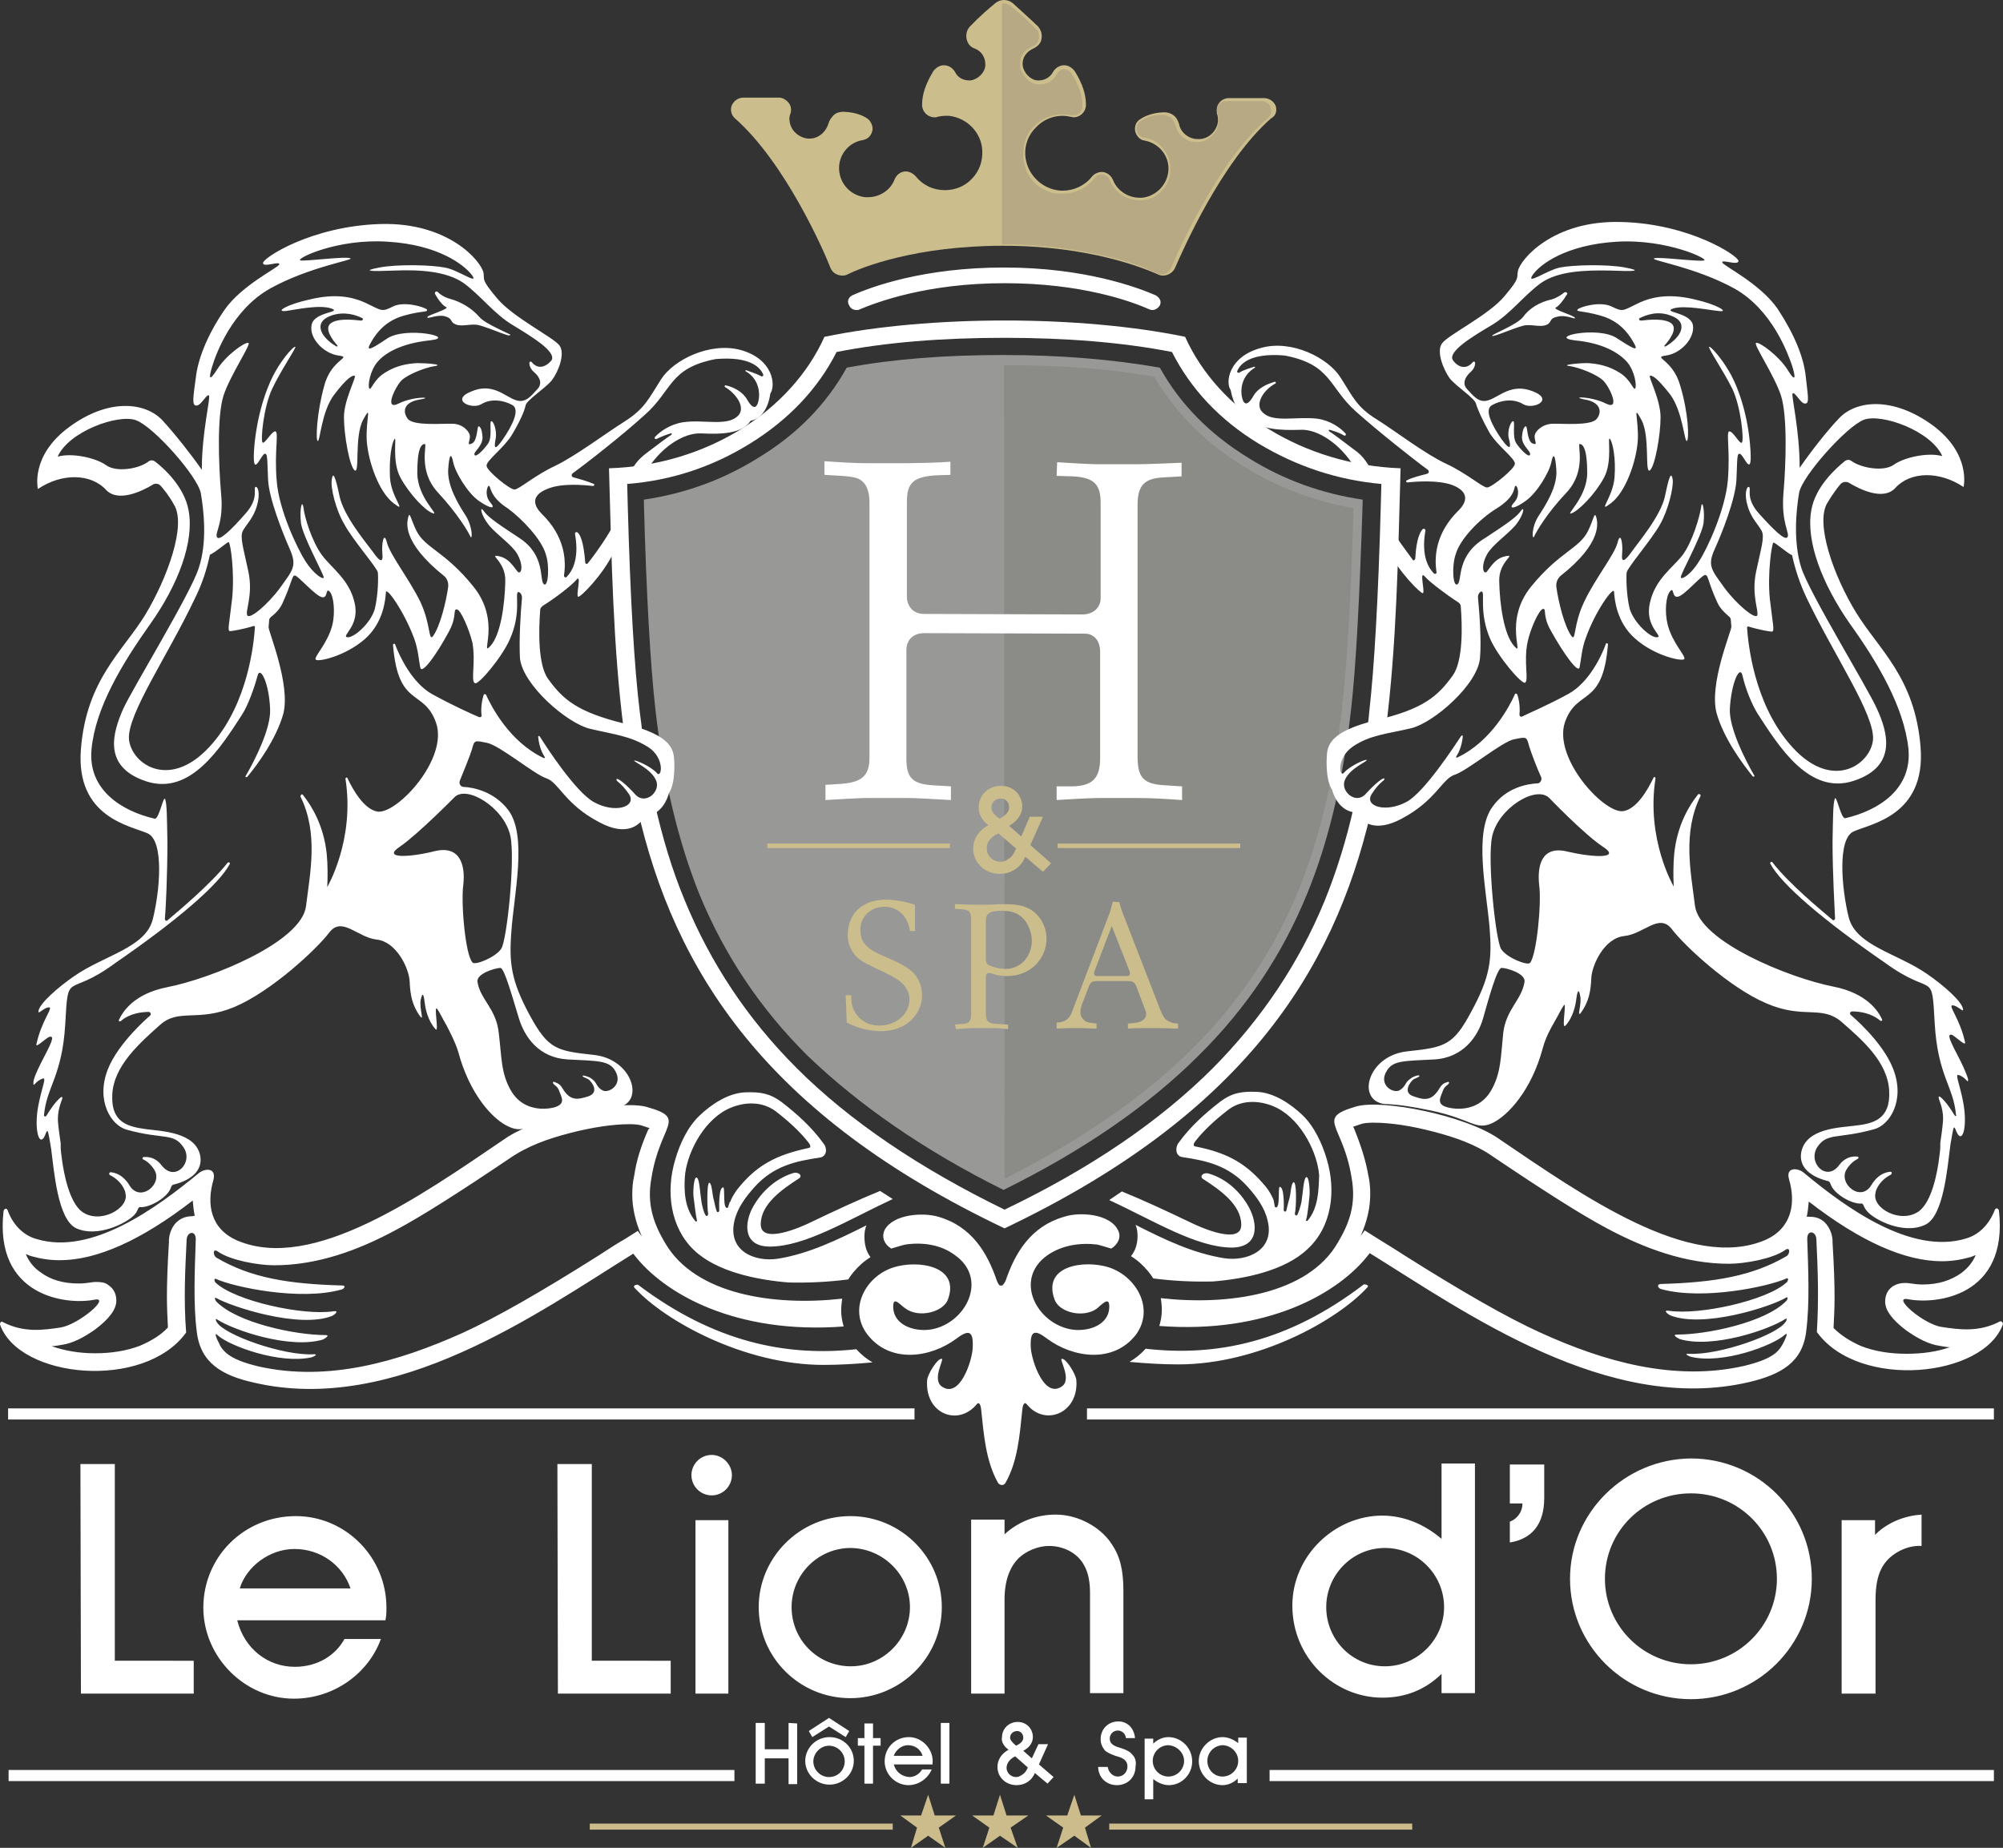 <svg version="1.1" xmlns="http://www.w3.org/2000/svg" xmlns:xlink="http://www.w3.org/1999/xlink" viewBox="0 0 396 365.4" xml:space="preserve"><rect x="0" y="0" width="396" height="365.4" fill="#333333" stroke="none"/><g><path style="fill:#CCBD8D;" d="M252.2,20.9c-0.4-0.9-1.3-1.5-2.3-1.5h-7c-0.7,0-1.5,0.4-1.9,1c-0.5,0.6-0.5,1.4-0.4,2.1c0.2,0.5,0.2,1,0.2,1.5c-0.2,1.8-1.7,3.4-3.6,3.5c-0.1,0-0.2,0-0.4,0c-1.8,0-3.4-1.3-3.7-3c-0.2-0.6-0.5-1.3-1.1-1.7c-0.5-0.4-1.2-0.6-1.8-0.6h-0.1c-2.7,0.1-4.2,1-5,1.6c-0.6,0.5-0.9,1.5-0.6,2.4c0.3,0.8,0.9,1.5,1.8,1.6c2.8,0.5,4.9,3,4.7,5.9c-0.2,2.8-2.4,5.1-5.2,5.4c-0.2,0-0.4,0-0.5,0c-2.4,0-4.5-1.5-5.3-3.6c-0.4-0.9-1.3-1.5-2.2-1.5c-0.7,0-1.5,0.4-1.9,0.9c-1.4,1.8-3.6,2.8-5.8,2.8c-0.1,0-0.2,0-0.3,0c-3.8-0.2-6.9-3.3-7.1-7.1c-0.1-2,0.6-3.9,2.1-5.4c1.4-1.5,3.3-2.3,5.3-2.3c0.5,0,1.1,0.1,1.6,0.2c0.2,0,0.4,0.1,0.5,0.1c1.4,0,2.5-1.1,2.5-2.5c0-2-0.7-4.2-2.2-6.6c-0.5-0.7-1.3-1.2-2.1-1.2c-0.9,0-1.7,0.5-2.2,1.3c-0.5,1-1.6,1.7-2.8,1.7c-0.1,0-0.2,0-0.3,0c-1.4-0.1-2.7-1.5-2.9-2.9c-0.2-1.5,0.7-2.8,2.1-3.4c0.8-0.4,1.5-1,1.6-1.9c0.2-0.9-0.1-1.8-0.7-2.5c-2-1.9-3.8-3.5-5-4.6c-0.5-0.4-1.1-0.6-1.7-0.6c-0.6,0-1.2,0.2-1.7,0.6c-1.2,1-3.1,2.6-5,4.6c-0.6,0.6-0.9,1.5-0.7,2.5s0.8,1.6,1.6,1.9c1.4,0.5,2.2,1.9,2.1,3.4c-0.1,1.4-1.5,2.7-2.9,2.9c-0.1,0-0.2,0-0.3,0c-1.2,0-2.3-0.6-2.8-1.7c-0.5-0.8-1.3-1.3-2.2-1.3c-0.8,0-1.6,0.5-2.1,1.2c-1.5,2.5-2.2,4.6-2.2,6.6c0,1.4,1.1,2.5,2.5,2.5c0.2,0,0.4,0,0.5-0.1c0.5-0.1,1.1-0.2,1.6-0.2c0.3,0,0.5,0,0.7,0c3.6,0.4,6.4,3.3,6.6,6.8c0.1,2.1-0.5,4-2,5.6c-1.4,1.5-3.3,2.3-5.4,2.3c-2.3,0-4.4-1-5.8-2.8c-0.5-0.5-1.2-0.9-1.9-0.9c-1,0-1.8,0.6-2.2,1.5c-0.8,2.2-3,3.6-5.3,3.6c-0.2,0-0.4,0-0.5,0c-2.8-0.3-5-2.5-5.2-5.4s1.9-5.5,4.7-5.9c0.9-0.2,1.5-0.7,1.8-1.6c0.3-0.8,0-1.7-0.6-2.4c-0.8-0.7-2.4-1.5-5-1.6h-0.1c-0.6,0-1.4,0.2-1.8,0.6c-0.5,0.5-0.9,1-1.1,1.7c-0.5,1.7-2,3-3.7,3c-0.1,0-0.2,0-0.4,0c-1.8-0.2-3.4-1.6-3.6-3.5c-0.1-0.5,0-1,0.2-1.5c0.2-0.7,0.1-1.5-0.4-2.1s-1.2-1-1.9-1h-7c-1,0-1.9,0.6-2.3,1.5c-0.4,0.9-0.1,2,0.6,2.6c9.9,8.7,17.6,26.2,18.9,29.6c0.4,1,1.4,1.5,2.4,1.5c0.4,0,0.7-0.1,1.1-0.3c2.8-1.4,13.5-5.6,30.6-5.6s27.7,4.4,30.5,5.6c0.4,0.2,0.7,0.3,1.1,0.3c1,0,2-0.6,2.4-1.5c1.5-3.4,9.1-20.9,19-29.6C252.3,22.9,252.5,21.8,252.2,20.9z"/><path style="fill:#989996;" d="M198.4,235.3c15.8-7.8,28.7-16.7,38.6-26.6c9.4-9.3,16.5-19.9,21.4-31.9c4.2-10.2,7.1-22.3,8.7-36.4c1-8.7,1.7-22.3,2.3-41l0,0v-0.6c-8.1-1.2-15.6-3.9-22.5-8.2c-7.7-4.7-13.6-10.7-17.6-17.9c-9.1-1.6-19.5-2.5-31-2.5s-21.8,0.8-30.9,2.5c-4,7.2-9.8,13.2-17.6,17.9c-6.9,4.3-14.4,7-22.5,8.2v0.7l0,0c0.5,18.6,1.3,32.2,2.3,41c1.6,14,4.6,26.2,8.7,36.4c4.9,11.9,12,22.6,21.4,31.9C169.8,218.5,182.7,227.5,198.4,235.3z"/><path style="fill:#FFFFFF;" d="M270.2,144.9c0.2-1.4,0.4-2.7,0.5-4.1c1-8.8,1.8-22.6,2.3-41.3l0,0l0.1-3.8c-8.8-0.8-16.8-3.5-24.3-8c-7.7-4.7-13.4-10.8-17.1-18.1c-9.7-1.9-20.9-2.8-33.2-2.8c-12.4,0-23.4,0.9-33.1,2.8c-3.7,7.3-9.5,13.4-17.1,18.1c-7.4,4.6-15.5,7.3-24.3,8l0.1,3.9l0,0c0.5,18.7,1.3,32.4,2.4,41.3c0.2,1.5,0.4,2.9,0.5,4.4l-3.7-1.1c-2.1-16.4-2.4-33.7-2.9-51.6c19.3-0.6,36-11.3,42.6-26c20.8-4.3,50.5-4.3,71.3,0c6.6,14.7,23.3,25.3,42.6,26c-0.5,17.8-0.8,35.1-2.9,51.5L270.2,144.9z M267.7,159.3c-1.5,6.8-3.5,13.1-5.8,18.8c-5.1,12.4-12.5,23.4-22.1,33.1c-10.6,10.6-24.3,19.9-41.2,28c-16.8-8.2-30.6-17.5-41.1-28c-9.7-9.7-17-20.7-22.1-33.1c-2.5-6-4.5-12.6-6.1-19.9l-3.3,1.6c7.3,32.2,25.3,60.6,72.6,83.1l0,0c46.8-22.3,65-50.4,72.4-82.2L267.7,159.3z"/><path style="fill:#B6A983;" d="M198.5,0.7c0.5,0,0.9,0.2,1.3,0.5c1.9,1.5,3.6,3.1,5,4.5c0.5,0.4,0.6,0.9,0.6,1.5c0,0.2,0,0.3,0,0.5c-0.2,0.7-0.5,1.2-1.3,1.5c-0.7,0.3-1.4,0.7-1.8,1.4c-0.5,0.6-0.6,1.4-0.6,2.2c0,0.1,0,0.3,0,0.4c0.1,0.8,0.5,1.5,1.2,2.3s1.5,1.1,2.3,1.2c0.1,0,0.3,0,0.4,0c0.7,0,1.4-0.2,1.9-0.5c0.6-0.4,1.1-0.8,1.4-1.5c0.2-0.3,0.4-0.5,0.6-0.7s0.6-0.3,0.9-0.3c0.4,0,0.6,0.1,0.9,0.3s0.5,0.4,0.6,0.6c1.4,2.3,2.1,4.4,2.1,6.3V21c0,0.5-0.2,0.9-0.5,1.3s-0.8,0.5-1.3,0.5c-0.2,0-0.3,0-0.4,0c-0.5-0.1-1.2-0.2-1.7-0.2c-1.1,0-2.1,0.2-3.1,0.6c-1,0.5-1.8,1-2.6,1.8c-0.7,0.7-1.3,1.5-1.6,2.5c-0.4,0.9-0.5,1.9-0.5,3l0,0v0.3l0,0c0,1,0.3,2,0.6,2.9c0.4,0.9,0.9,1.7,1.6,2.4c0.7,0.7,1.5,1.3,2.4,1.6c0.9,0.5,1.9,0.6,2.9,0.6l0,0h0.3l0,0c1.3,0,2.4-0.3,3.5-0.8s2-1.3,2.8-2.3c0.4-0.5,0.8-0.7,1.4-0.7c0.4,0,0.7,0.1,1,0.3c0.3,0.2,0.5,0.5,0.6,0.8c0.5,1.2,1.3,2.2,2.3,2.9c1.1,0.7,2.3,1.1,3.6,1.1c0.2,0,0.4,0,0.5,0c1.5-0.1,2.8-0.7,3.9-1.9c1.1-1.1,1.6-2.5,1.7-4l0,0v-0.3l0,0c0-1.5-0.5-2.9-1.5-4.1s-2.3-1.9-3.8-2.1c-0.4-0.1-0.6-0.2-0.8-0.4c-0.3-0.2-0.4-0.5-0.5-0.8c0-0.2-0.1-0.3-0.1-0.5c0-0.5,0.2-0.9,0.5-1.3c1.1-0.9,2.6-1.5,4.6-1.5h0.1c0.5,0,1.1,0.2,1.5,0.5c0.5,0.4,0.7,0.8,0.9,1.4c0.3,1,0.7,1.8,1.5,2.5c0.8,0.6,1.7,1,2.7,1c0.1,0,0.3,0,0.4,0c1.1-0.1,2-0.5,2.7-1.3c0.8-0.7,1.2-1.6,1.3-2.7c0-0.2,0-0.3,0-0.5c0-0.5-0.1-0.9-0.2-1.4c-0.1-0.2-0.1-0.4-0.1-0.5c0-0.4,0.1-0.7,0.4-1c0.4-0.5,0.8-0.7,1.5-0.7h7c0.4,0,0.7,0.1,1.1,0.4c0.3,0.2,0.5,0.5,0.6,0.9c0.1,0.2,0.1,0.5,0.1,0.6c0,0.5-0.2,1-0.6,1.4c-4.3,3.7-8.6,9.4-12.8,16.9c-2.5,4.3-4.6,8.6-6.4,12.8c-0.2,0.4-0.4,0.6-0.7,0.9c-0.4,0.2-0.7,0.4-1.1,0.4c-0.3,0-0.5-0.1-0.8-0.2c-2.7-1.3-6.1-2.5-10-3.4c-6.5-1.5-13.3-2.4-20.8-2.4V0.7H198.5z"/><path style="fill:#8B8C88;" d="M198.5,72.2c11,0,20.9,0.7,29.7,2.3c4.2,7.1,10.1,13.1,17.8,17.8c6.6,4.1,13.8,6.8,21.6,8.2c-0.5,18-1.3,31.2-2.3,39.7c-1.6,13.8-4.5,25.9-8.6,35.9c-4.8,11.7-11.7,22.1-20.9,31.2c-9.6,9.6-22,18.1-37.2,25.8L198.5,72.2L198.5,72.2z"/><path style="fill:#CCBD8D;" d="M167.4,202.2c2.3,1.2,4.7,1.7,6.8,1.7c3.4,0,5.8-1.5,7.1-3.6c0.7-1.2,1-2.3,1-3.5c0-1.5-0.5-2.8-1.2-3.8c-0.5-0.7-1.2-1.3-1.9-1.7c-0.7-0.5-1.5-0.9-2.4-1.3l-2.9-1.3c-2-0.9-2.7-1.7-3.2-2.4c-0.4-0.6-0.6-1.5-0.6-2.5c0-2.4,1.9-4.5,4.8-4.5c2.5,0,4.6,1.8,5,4.8h1v-5.2c-1.9-0.6-4.1-1-5.7-1c-4.8,0-7.6,2.8-7.6,7.1c0,1.4,0.5,2.6,1.4,3.8c1.1,1.4,3.3,2.2,3.6,2.4l2.9,1.4c2.5,1.2,3.4,2.2,3.8,3.1c0.4,0.6,0.5,1.4,0.5,2c0,2.5-2.3,5.1-6,5.1c-3.2,0-5.5-2.4-5.5-5.4c0-0.2,0-0.4,0-0.6h-1.1L167.4,202.2z M198.8,191.6c-1.6,0-3.1-0.6-3.4-0.8c-0.4-0.3-0.5-0.5-0.5-1.4v-7.1c0-1.5,0.4-2.2,3.2-2.2c2.3,0,3.6,0.7,4.6,2c0.7,1,1.3,2.4,1.3,4C203.9,189.4,201.6,191.6,198.8,191.6z M189,203.5c2.7-0.2,3.2-0.2,3.6-0.2h3.2c0.6,0,1.9,0,3.5,0.2v-0.9l-1.9-0.1c-2.1-0.1-2.5-0.5-2.5-2.3v-6.9c0-0.7,0.3-0.9,0.6-0.9c0.4,0,0.8,0.2,1.2,0.3c0.6,0.2,1.5,0.3,2.5,0.3c4.5,0,7.7-3.4,7.7-7.4c0-2-0.9-4-2.5-5.3c-1.2-0.9-2.5-1.5-5.6-1.5c-0.2,0-0.4,0-0.5,0c-1.1,0-2.3,0.1-3.4,0.1h-2.6c-1.2,0-2.3-0.1-3.5-0.1v0.9l1.3,0.1c1.5,0.1,1.9,0.5,1.9,2.2v18.5c0,1.5-0.5,2-2,2l-1.2,0.1L189,203.5z M219.8,183.1l3.5,8.9c0.1,0.3,0.1,0.4,0.1,0.5c0,0.3-0.2,0.5-0.5,0.5h-6.1c-0.3,0-0.5-0.2-0.5-0.5c0-0.1,0-0.2,0.1-0.5L219.8,183.1z M208.9,203.4c1.8-0.1,2.4-0.1,2.8-0.1h2.1c1,0,2,0.1,3,0.1v-1c-1.4-0.1-2-0.3-2.3-0.5c-0.5-0.4-0.9-1-0.9-1.7c0-0.4,0.1-1.1,0.5-2.1l1.2-3.1c0.3-0.7,0.6-1,1.5-1h6.3c0.9,0,1.2,0.3,1.5,0.9l1.7,4.5c0.2,0.5,0.3,0.8,0.3,1.1c0,0.6-0.3,1.1-1.1,1.5c-0.2,0.1-0.8,0.3-2.5,0.4v1c1.3-0.1,2.5-0.1,3.7-0.1h2.6c1.2,0,2.4,0.1,3.6,0.1v-1c-0.9,0-1.7-0.3-2.3-0.7c-0.3-0.3-0.7-0.7-1.2-2l-7.3-18.8c0,0-0.4-0.9-0.8-2.5l-1.3-0.1c-0.2,0.8-0.4,1.5-0.6,2.2l-7.2,18.9c-0.3,0.8-0.5,1.6-1.3,2.2c-0.5,0.4-1.2,0.6-2,0.6L208.9,203.4L208.9,203.4z"/><path style="fill:#FFFFFF;" d="M163.2,158.2c6.6-0.4,7.6-0.4,8.7-0.4h7.4c1.6,0,3.5,0.1,8.7,0.4v-2.7l-3.3-0.2c-4.3-0.2-5.5-1.5-5.5-5.2v-21.6c0-1.9,1.3-3.3,3.5-3.3l31.8,0.1c1.6,0,3,1.2,3,3.6v21c0,4-1.5,5.6-5.8,5.6h-2.8v2.7c6.2-0.4,8-0.4,8.7-0.4h7.4c2.9,0,5.8,0.2,8.7,0.4v-2.7l-3.1-0.2c-4.6-0.2-5.7-1.5-5.7-5.8V99.9c0-3.9,1.3-5.3,5.1-5.5l3.6-0.2v-2.7c-6.5,0.3-8.5,0.3-8.7,0.3h-7.3c-1.1,0-2.2,0-8.6-0.4l-0.1,2.7l3.2,0.1c4.3,0.2,5.5,1.7,5.5,5.2v18.9c0,1.8-1.4,3.2-3.6,3.2l-31.4-0.1c-1.9,0-3.3-1.4-3.3-3.4V99.2c0-3.6,1.2-4.9,5.6-5.2l3-0.1v-2.6c-1.6,0.1-2.1,0.2-8.7,0.3h-7.4c-2.9,0-5.9-0.2-8.8-0.4v2.7l3.4,0.2c3,0.2,3.6,0.6,4.2,1.2c0.6,0.5,1.3,1.8,1.3,4v50.5c0,3.4-1.3,4.9-5.6,5.2l-3.1,0.2V158.2z"/><path style="fill:#CCBD8D;" d="M197.6,161.9c-1.5-1.1-1.6-1.8-1.6-2.3c0-0.9,0.8-1.7,1.9-1.7c0.9,0,1.6,0.7,1.6,1.7C199.5,160.2,199.3,161,197.6,161.9z M197.4,164.8l3.5,3c-0.5,1.1-0.9,1.7-1.6,2.1c-0.5,0.4-1,0.5-1.5,0.5c-1.5,0-2.7-1.2-2.7-2.5C195,166.8,195.6,165.6,197.4,164.8z M195.4,163.2c-2.1,1.1-3,2.9-3,4.6c0,2.7,2.2,5,5.3,5c2.2,0,4.2-1.3,5-3.4l3.5,3l1.6-1.7l-4.1-3.6l2.5-5.6h-2.6l-1.7,3.9l-2.4-2.1c1.8-1,2.6-2.5,2.6-3.7c0-2.4-1.7-4.2-4.2-4.2s-4.4,1.8-4.4,4.2C193.4,160.8,194.1,162.2,195.4,163.2z"/><rect x="151.7" y="166.8" style="fill:#CCBD8D;" width="36.1" height="0.9"/><rect x="209.1" y="166.8" style="fill:#CCBD8D;" width="36.1" height="0.9"/><path style="fill:#FFFFFF;" d="M166.3,259.1c0-0.7,0.1-1.5,0.2-2.3c-13.3,1.5-29-0.7-35-11c-2.2-3.7-3.7-7.6-2.7-12.9c1.7-10.7,7.2-11.7-0.9-14c-5.2-1.5-21.7,1.8-28.1,6.3c-16.9,11.5-38.1,26.4-52.9,20.1c-5.3-2.3-6.1-7.2-4.7-12c0.6-2.4-1.6-2.3-2.8-1.4C30.8,239,18,248.3,7.2,245c-2.2-0.6-4.5-2.4-5.7-5.7c-0.2-0.5-0.7-0.3-0.8,0.2c-1.9,17,12.6,18.6,18,17.5c3.3-0.6-3.1,4.9-6.7,5.5c-3.4,0.5-7.3,1.1-11.5-1.1c-0.4-0.2-0.5,0.3-0.5,0.5c3.7,10.7,28.5,13.1,36.8,1.6c-0.5-6.5-0.2-12.2,0.1-18.4c0.1-1.6,1.9-1.9,1.8,0.1c-0.2,6-0.5,12.7,0.2,18.1c0.7,6.2,5,8.7,11.3,10.1c27.9,6.5,56.2-13.8,75-25.5c6.1,8.1,20.5,16,41.6,14.4C166.5,261.3,166.3,260.2,166.3,259.1z M38,240.5c-1.4,0-2.5,0.5-3.4,1.5c-0.7,0.9-1.1,1.9-1.2,3.1v0.5c-0.3,4.8-0.4,8.4-0.4,10.8c0,2.1,0.1,4.1,0.2,6.1c-1.4,1.5-3.2,2.6-5.5,3.6c-2.6,1-5.6,1.5-8.9,1.5c-3.2,0-6-0.5-8.6-1.4c0.7,0,1.5-0.2,2.2-0.3c1.9-0.3,4-1.3,6.4-3c2.8-2.1,4.2-4,4.2-5.7c0-1.3-0.5-2.4-1.6-3.1c-0.6-0.5-1.4-0.6-2.3-0.6c-0.4,0-0.7,0-1.2,0.1c-0.6,0.1-1.4,0.2-2.3,0.2c-3.1,0-5.6-0.7-7.7-2.3c-1.3-0.9-2.2-2.1-2.8-3.5c0.4,0.1,0.7,0.3,1.1,0.4c1.8,0.5,3.6,0.8,5.6,0.8c7.3,0,16.1-3.9,26.3-11.8c0.1,1.1,0.2,2.1,0.4,3L38,240.5L38,240.5z M128.1,223.5c-1.4,3.2-2.3,6.1-2.7,8.9c-0.3,1.3-0.4,2.5-0.4,3.8c0,2.6,0.6,5.4,1.9,8.3l-0.8-1.1l-2.7,1.7c-1.1,0.6-2.8,1.7-5.1,3.2c-11.4,7.2-20.3,12.3-26.9,15.3c-12.7,5.7-26.6,9.7-40.3,6.6c-2.9-0.7-5-1.5-6.3-2.6c-0.6-0.5-1.2-1.2-1.5-2c-0.3-0.5-1.2-2.5-0.2-1.5c2.4,2.1,12.2,5.7,18.5,4.3c0.4-0.1,1.5-0.7,0.3-0.6c-5.9,0.3-17.5-3.8-19-6.3c-0.2-0.2-0.4-0.9,0-0.6c3.4,2.2,14.4,5.9,20.9,4c0.4-0.2,1.6-0.9,0.5-0.9c-5.9,0-17.4-2.4-21.5-6.6c-0.3-0.3-0.5-1,0-0.7c3,1.7,16.4,6.1,22.9,3.5c0.4-0.2,1.5-1.1,0.2-0.9c-5.9,0.9-19.3-2-23.2-5.6c-0.3-0.2-0.5-1,0-0.8c3.5,1.6,16.6,4.4,24.8,2.1c0.5-0.1,1-0.8,0.2-0.8c-10.7-0.3-18.1-1.5-24.9-5.5c-0.7-0.4-0.8-2,0.3-1.2c2.4,1.7,7.9,2.7,11.1,2.7c8.6,0,16.7-3,24.1-7c5.1-2.7,12.6-7.5,22.4-14.1c3.6-2.5,7.6-3.9,11.8-5c4.6-1.2,8.7-1.8,12-1.8c1.1,0,1.9,0.1,2.5,0.3c0.6,0.2,1.1,0.4,1.5,0.5C128.3,223.1,128.2,223.3,128.1,223.5z M170.9,244.5c0-0.7,0.1-1.5,0.4-2.2c-5.6,2.8-11.3,5.6-17.5,6.6c-4.6,0.7-10-1.5-8.6-7.5c0.6-2.6,2.3-4.8,4-6.7c3.8-4.2,8.2-5.1,12.9-5.8c1.4-0.2,1.5-1.9,0.7-2.8c-2.3-3.2-5.2-5.8-8.3-8.2c-2.3-1.7-4.2-2-7.1-1.9c-3.4,0.1-6.8,2.4-9.1,4.6c-2.4,2.3-3.9,5.6-4.8,8.7c-1.9,6.3-1,13.4,3.7,17.9c4.5,4.3,12.5,5.9,18.7,6.4c4,0.1,7.9-0.1,11.8-0.6c0.3-0.5,0.6-0.9,1-1.4c1-1.2,2.1-2.2,3.4-3C171.2,247.4,170.9,246,170.9,244.5z M143.9,238.8c-1.1,0.6-0.5-3.9-0.9-4c-1-0.1-0.8,4.4-0.8,4.6c0,0.3-0.5,0.4-0.5,0.1c-0.3-0.7-0.5-2.1-0.6-2.3c-0.3-1-0.3-2.9-0.8-3.3c-0.6-0.4-0.5,4.9-0.3,6.2c0,0.3-0.4,0.5-0.5,0.2c-0.4-0.6-0.6-1.6-0.8-2.5c-0.3-1.9-0.4-4.6-0.9-4.9c-0.6-0.5-0.8,2.5-0.7,3.6c0.1,0.7,0.4,3.6,0.7,4.9c0.1,0.1-0.2,0.2-0.3,0.1c-2.1-2.5-2.3-5.8-2.1-8.8c0.3-4.2,3.3-10.7,8.3-13.3c3-1.5,6.7-1.8,9.6,0.3c2.6,2,4.9,4.1,6.6,6.3c0.3,0.4,0.5,0.9,0,1c-6.7,1.4-10.4,3.6-13.9,7.9c-0.9,1.1-1.5,2.3-1.6,2.7C144.1,237.8,144,238.8,143.9,238.8z M174,235.5c-4.4,1.8-8.7,3.8-13.5,6.1c-2,1-10.1,4.6-10.1,0.5c0-4,4.2-6.9,7.6-9.1c0.7-0.5-0.1-1.4-1.3-1c-3.4,1.1-6.1,3.6-7.8,6.6s-2.2,7.9,3.3,7.9c7,0,15.5-5.3,24.3-9.4L174,235.5z M94.7,62.6c-1.4-1.6-3.5-2.9-5.7-3.5c-1.1-0.3-1.9-0.8-2.5-1.4c-0.3-0.2-0.6,0.1-0.5,0.4c0.7,1.3,1.7,2.5,2.2,2.6c0.8,0.4-3.7,1.6-3.7,2s1.7-0.6,3.4-0.3c1.7,0.4,1.2,1.1,2,1.5c1.1,0.7,2.8,0.1,4.2,0.2c1.4,0,6.7,2.5,6.8,2.1C100.9,66,96,64.3,94.7,62.6z M94.7,62.6c-1.4-1.6-3.5-2.9-5.7-3.5c-1.1-0.3-1.9-0.8-2.5-1.4c-0.3-0.2-0.6,0.1-0.5,0.4c0.7,1.3,1.7,2.5,2.2,2.6c0.8,0.4-3.7,1.6-3.7,2s1.7-0.6,3.4-0.3c1.7,0.4,1.2,1.1,2,1.5c1.1,0.7,2.8,0.1,4.2,0.2c1.4,0,6.7,2.5,6.8,2.1C100.9,66,96,64.3,94.7,62.6z M94.7,62.6c-1.4-1.6-3.5-2.9-5.7-3.5c-1.1-0.3-1.9-0.8-2.5-1.4c-0.3-0.2-0.6,0.1-0.5,0.4c0.7,1.3,1.7,2.5,2.2,2.6c0.8,0.4-3.7,1.6-3.7,2s1.7-0.6,3.4-0.3c1.7,0.4,1.2,1.1,2,1.5c1.1,0.7,2.8,0.1,4.2,0.2c1.4,0,6.7,2.5,6.8,2.1C100.9,66,96,64.3,94.7,62.6z M94.7,62.6c-1.4-1.6-3.5-2.9-5.7-3.5c-1.1-0.3-1.9-0.8-2.5-1.4c-0.3-0.2-0.6,0.1-0.5,0.4c0.7,1.3,1.7,2.5,2.2,2.6c0.8,0.4-3.7,1.6-3.7,2s1.7-0.6,3.4-0.3c1.7,0.4,1.2,1.1,2,1.5c1.1,0.7,2.8,0.1,4.2,0.2c1.4,0,6.7,2.5,6.8,2.1C100.9,66,96,64.3,94.7,62.6z M94.7,62.6c-1.4-1.6-3.5-2.9-5.7-3.5c-1.1-0.3-1.9-0.8-2.5-1.4c-0.3-0.2-0.6,0.1-0.5,0.4c0.7,1.3,1.7,2.5,2.2,2.6c0.8,0.4-3.7,1.6-3.7,2s1.7-0.6,3.4-0.3c1.7,0.4,1.2,1.1,2,1.5c1.1,0.7,2.8,0.1,4.2,0.2c1.4,0,6.7,2.5,6.8,2.1C100.9,66,96,64.3,94.7,62.6z M94.7,62.6c-1.4-1.6-3.5-2.9-5.7-3.5c-1.1-0.3-1.9-0.8-2.5-1.4c-0.3-0.2-0.6,0.1-0.5,0.4c0.7,1.3,1.7,2.5,2.2,2.6c0.8,0.4-3.7,1.6-3.7,2s1.7-0.6,3.4-0.3c1.7,0.4,1.2,1.1,2,1.5c1.1,0.7,2.8,0.1,4.2,0.2c1.4,0,6.7,2.5,6.8,2.1C100.9,66,96,64.3,94.7,62.6z M94.7,62.6c-1.4-1.6-3.5-2.9-5.7-3.5c-1.1-0.3-1.9-0.8-2.5-1.4c-0.3-0.2-0.6,0.1-0.5,0.4c0.7,1.3,1.7,2.5,2.2,2.6c0.8,0.4-3.7,1.6-3.7,2s1.7-0.6,3.4-0.3c1.7,0.4,1.2,1.1,2,1.5c1.1,0.7,2.8,0.1,4.2,0.2c1.4,0,6.7,2.5,6.8,2.1C100.9,66,96,64.3,94.7,62.6z M94.7,62.6c-1.4-1.6-3.5-2.9-5.7-3.5c-1.1-0.3-1.9-0.8-2.5-1.4c-0.3-0.2-0.6,0.1-0.5,0.4c0.7,1.3,1.7,2.5,2.2,2.6c0.8,0.4-3.7,1.6-3.7,2s1.7-0.6,3.4-0.3c1.7,0.4,1.2,1.1,2,1.5c1.1,0.7,2.8,0.1,4.2,0.2c1.4,0,6.7,2.5,6.8,2.1C100.9,66,96,64.3,94.7,62.6z M146.4,69.2c-6-1.6-13.2,1.9-15.7,5.8c-2.5,3.9-3.2,5.8-7.3,8.4c-3.5,2.2-9.5,6.7-13.6,8.7c-4.1,1.9-7.2,4.7-8.1,4.7s-5.5-3.7-5.5-4.7c-0.1-1,3.5-3.6,5-6.1s2.5-4.7,2.7-5.8s3.8-3.3,5.2-5c1.3-1.7,2.7-5.3,1.5-6.9c-1.2-1.6-9.3-5.6-12.4-9.4c-3.1-3.7-2.4-3.5-2.6-4.9c-0.4-2.3-6.9-10.1-20.4-9.7C61.6,44.7,52,51,52,52s3.4-0.5,3.2,0.3c-0.1,0.6-7.5,4.1-10.9,9.1s-5.2,9.7-5.6,13.4c-0.5,3.7-0.8,5.4,0.1,5.4c0.9,0.1,2.1-2.4,2.5-2s-1.4,7.1-1.4,14.7c-2-2.9-5.4-7.2-7.8-9.8c-3.4-3.6-10.7-4.4-18.5,1.4c-7.7,5.7-6.1,12.2-6.1,12.2c4.7-3.2,10.5-3.1,13.5,0.2c2.4,2.5,7.1,0.2,9.1-1c0.5-0.4,1.3-0.3,1.7,0.2c0.5,0.6,1.5,1.7,2.6,3.7c2.5,4-1.3,14.5-5.7,21.8c-4.5,7.3-11.6,12.8-12.7,26.5c-1.1,13.6,9.9,15.2,13.2,16.7c3.3,1.5,2.4,11.5,1,17c-1.4,5.6-9.6,7.1-15.5,11.2c-3.2,2.2-7,5.5-7.1,7c-0.1,0.7,1.1-0.8,2.1-0.8c0.9,0-1.5,2.6-2.5,7.3C7,207.4,9.3,205,9.9,205c0.9-0.1,0.3,1.2-1.8,5.2c-0.9,1.8-1.5,3.2-1.5,3.9c0,1.1,0.3-0.3,1.8-0.8c0.9-0.4-0.1,1.6-0.8,5.2c-1,5.1,0.3,9,1.5,5.5c0.4-1,0.5,0.3,0.9,2.5c0,0.2,0.1,0.5,0.1,0.6c0.6,4.5,1.3,14.1,5,15.8c4.3,1.9,9.9-1.1,11.3-2.5c0.4-0.4,0.7-0.8,0.9-1.4c0.1-0.2,0.3-0.4,0.5-0.3c1.8,0.1,5.4-1.9,6-3.9c0.2-0.5,0.3-0.5,0.7-0.6c3.1-0.8,5.6-2.6,5.1-5.6c-0.9-4.7-7.5-4.9-10.6-5.3c-3.6-0.5-7.1-1.2-6.8-6.9c0.3-5.7,5.5-10.2,9.4-13.7c3.8-3.4,7.4-0.5,14.8-3.6c7.3-3.1,16.2-11.4,18.7-14.7s5.6,1,9.4,1.4c3.8,0.4,6.4,5.6,6.5,8.4c0.1,2.5,0.5,4.6,2,6.7c1,1.3-0.2-1.6,0.2-3.3c0.4-1.7,0.6-0.7,0.8,0.9c0.1,0.9,0.6,3.4,2.1,5c0.8,1-0.5-5.3,0.4-3.9c0.6,0.9,0.7,1.3,1.8,3.2c0.7,1.4,1.6,3,2.3,5.2c2.2,8.3,6.8,13.4,10,14.8c3.3,1.5,4-0.7,12.1-2.5c8.1-1.7,8.8-1.1,10.1-1.5c4.5-1.5,2-9.4-5.4-10.2c-7.4-0.8-9-1.1-12.7-7.9c-3.6-6.7-4.1-10.2-3.6-16.5c0.5-7.3,3.2-18.9-0.6-24c-2.8-3.7-6.9-4.5-8.9-4.6c-0.5,0-0.9-0.6-0.7-1.2c0.7-1.7,2-4.9,2.4-6.2c0.5-1.9,0.5-1.8,3-1.3s9.3,6.2,11.7,7c2.5,0.8,3.6,5.1,10.5,8.7c5.4,2.9,7.8,0.5,8.7-0.7c0.2-0.3,0.5-0.5,0.9-0.6c2.7-0.5,3.8-3.2,4.1-4.3c0-0.1,0.1-0.3,0.2-0.4c0.8-1.4,1-3.9,0.9-6.1c-0.1-2.3-0.5-5.1-9.8-7.4c-9.4-2.3-12.2-4.8-15.1-8.8c-2.1-2.8-1.9-9.8-1.6-13.7c0-0.4,0.3-0.6,0.5-0.8c2.3-1.4,5.8-4.1,6.6-5.1c1.2-1.5-0.1,3.1,0.4,3.3c0.4,0.2,4.8-4.2,7-8.7c0.6-1.4,1.2-2.5,1.6-3.3l-0.8-3.8c-1.4,3.2-4.6,7.6-5.9,9.2c-0.2,0.2-0.5,0.1-0.5-0.2c-0.3-4-1-5.5-1.5-5.9c-0.3-0.2-0.6,0-0.5,0.4c0.9,5.2-0.8,7.5-1.7,8.4c-0.2,0.2-0.5,0-0.5-0.3c1-6.6-2.9-10.7-4.4-12.2s-2.4-3.6,1.3-5c2.8-1.1,7.1-0.7,8.8-0.5c0.3,0,0.4-0.3,0.2-0.4c-1.1-0.5-2.9-1-4-1.3c-0.4-0.1-0.5-0.5-0.2-0.8c2.5-1.8,9.7-7.4,14.2-11.5c5.6-4.9,4.8-9.3,14.1-11.1c7-0.6,8.9,1.8,9.4,3.1c0.1,0.2-0.2,0.4-0.4,0.3c-0.9-0.5-2.2-0.9-3-1.2c-0.1,0-0.2,0.2-0.1,0.2c2.8,1.6,2.8,4.5,2.6,5.6c-0.2,1.2-0.8,2.6-2.3,0c-0.9-1.6-2.8-2.5-4.2-2.8c-0.2-0.1-0.3,0.2-0.2,0.3c2.5,1.5,4.3,4.4,2.4,5.9c-2.2,1.9-6.6,0.5-10.7,1.1c-2.5,0.4-4.5,1.8-5.5,2.9c-0.2,0.2,0,0.5,0.3,0.4c1-0.5,2.1-0.9,2.8-1.1c0.2-0.1,0.3,0.2,0.1,0.3c-0.8,0.5-2.4,1.7-4.9,3.6c-1.6,1.2-2.6,2.5-3.3,4.1l3.1-0.3c0,0,0-0.1,0.1-0.1c2.7-4.6,7.3-7.8,11-7.6s8.1,0.1,9.7-2.5c2.2-0.4,3.5-2.6,3.9-5.4C153.4,76.2,152.9,71,146.4,69.2z M45.5,124.8c0.3,0,2.3-0.3,4.6-1c0.2-0.1,0.3,0.1,0.3,0.2c-0.2,3.1-1.3,14.7-8.3,22.9c-8.2,9.7-16.1,4.3-16.6-0.7c-0.4-4.9,7.6-16.4,13-27.8c1.5-3,2.4-5.9,3-8.7c1.3-0.6,3.5-2.6,3.7-2.5c0.4,0.2,1.2,6,0.7,11.1C45.3,123.6,44.9,124.8,45.5,124.8z M102.6,201.4c1.1,3.6,3.9,7.8,9.7,8.1c5.9,0.3,8.1,0.2,9.3,2.2c1.7,2.8-1.3,4.6-2.5,3.9c-1.4-0.8-0.9-1.5-2.3-2.4c-0.4-0.3-1.5-0.6-1.6-0.5c-0.2,0.2,0.7,0.5,1.1,0.7c0.7,0.5,2.3,2.6,0,3.4c-2.2,0.7-3.6,0.9-5.1-1.6c-0.5-0.9-1.2-1.1-1.5-1.2c-0.3-0.2-0.5,0-0.3,0.3s0.8,0.5,1.1,1.3c0.5,1.4,1.5,2.7-1,3.4c-2.5,0.6-6.3,0.3-8.4-3.2s-1.9-6.8-2.5-11.6c-0.5-4.7-3.6-6.5-4.2-10c-0.3-1.7,3.6-2.8,4.5-2.8C99.7,191.2,101.5,197.9,102.6,201.4z M100.9,165.3c1,4.6-0.7,20.7-1.8,22.3c-1.1,1.7-5.3,3.4-5.7,2.7c-1.4-1.5-2.3-11.7-1.8-15.4c0.4-3.6-0.5-7.8-5.6-6.6c-5.2,1.3-10.6,1.5-6.9-0.9c3.6-2.5,10.7-9.7,10.7-9.7C92.2,155.1,99.7,159.7,100.9,165.3z M116.6,144.1c4.6,1.1,8,1.4,11.5,3.6s2.7,6.5,1.7,5.1c-1.2-1.3-4.3-2.6-4.4-2.4c-0.1,0.3,3.3,1.6,4.3,3.9c1,2.2-2.1,5-4.1,2.8s-3.6-3.4-3.7-3c-0.2,0.4,0.8,0.5,2.5,3c1.5,2.5-2.9,3.8-7,1.5c-3.6-2-9.4-10.9-10.7-13c-0.1-0.1-0.3-0.1-0.3,0.1c0.2,2.1,0.9,3.4,1.3,4c0.1,0.1-0.1,0.3-0.2,0.2c-6.8-3.2-10.4-10.3-11.4-12.5c-0.1-0.2-0.5-0.2-0.5,0.1c-0.5,1.6-0.5,3.1-0.4,3.9c0.1,0.3-0.2,0.5-0.5,0.4c-1.4-0.6-5-2.2-9.2-4.5c-4-2.2-6.5-7.5-7.4-9.9c-0.1-0.2-0.4-0.1-0.4,0.1c1,12.6,6.1,8.6,8.5,15.4c2.5,7.1-7.6,18-11.5,17.6c-2.7-0.4-4.9-4.3-6-6.6c-0.1-0.3-0.4-0.1-0.4,0.1c1.9,12.1-3.6,21.4-3.6,21.4c0.1-2.1,0.1-4.3-0.1-6.5c-0.6-5.8-3.1-9.7-4.7-11.7c-0.2-0.3-0.5,0-0.5,0.3c3.6,7.3,1.9,15.1,1.1,21.7c-0.9,7.1-18.7,14.3-27.4,16c-6.6,1.3-8.8,4.8-9.6,6.5c-0.1,0.2,0.2,0.4,0.4,0.2c1.7-1.5,4.1-1.8,5.5-1.8c0.4,0,0.5,0.5,0.3,0.7c0,0-6.3,5.3-8.4,10.7c-2.4,6.2,0.7,11.1,3.8,11.9c7.2,2,9.2,0.5,11.2,3.5s-1.7,6.9-4.3,3.6c-1.1-1.5-2.5-1.8-3.6-1.7c-0.3,0-0.3,0.5,0,0.5c0.6,0.3,1.4,0.9,2.1,2c1.8,2.8-2.8,6.6-4.9,3.1c-1.2-2-2.7-2.5-3.7-2.6c-0.4,0-0.4,0.5-0.1,0.6c1,0.5,2.3,1.5,2.9,3.1c0,0.1,0.1,0.3,0.1,0.4s0,0.1,0,0.1c0.8,2.9-5,6.2-8.6,3.6c-2.5-1.9-3.6-7.5-4-10.7c-0.1-0.8-0.2-1.5-0.2-2s0-0.8,0-0.8c-0.2-1.5-0.4-2.7-0.5-3.9c-0.3-2.5,0.7-4.5,0.8-4.9c0.1-0.5-0.1-0.4-0.3-0.3c-1.1,0.9-2.2,2.6-2.8,3.6c-0.2,0.3-0.5,0.2-0.5-0.1c0.5-5.6,3.6-7.7,4.2-18c0.6-10.9,0.3-5,9.8-12c12.2-8.4,20.5-15.5,22.7-19.6c0.2-0.3-0.2-0.5-0.4-0.3c-3.4,4.3-9.9,9.7-11.9,11.4c-0.2,0.2-0.5,0-0.5-0.3c0.2-2.3,0.5-8.9,0.5-15.2c-0.1-5.1-0.1-7.2-0.4-8.3c-0.3-1.5-1.2,3.8-2.1,3.7c-6.5-1.5-13.3-5.7-12.5-13.8c0.8-8.2,6-16.8,11.6-24.7s8.7-16.3,7.6-22.4c-0.8-4.7-4.9-8.4-6.6-9.7c-0.4-0.3-0.9-0.4-1.4,0c-2,1.5-6.4,2.1-8.3,0.7c-2.1-1.5-6.8-2.5-9.6-1.7c2.2-5,12-8.5,15.5-7.2s12.1,11,12.8,14.4c0.6,3.5,1.3,9.7-0.4,14.8c-1.6,5.1-13.1,23.8-15,28c-1.9,4.4-4.2,11.3,4.6,14.2s14.8-6.8,18.9-13.1c1.3-2,2.5-5.5,3.1-7.7c0.5-2.2,2.3,1.3,2.5,6.5c0.2,3.8-3,10.1-4.8,13.2c-0.2,0.2,0.1,0.4,0.3,0.2c2.1-2.5,5.7-7.5,7.1-12.4c1.5-5.8-2.9-16.2-2.9-17.2c0-0.3,0.1-0.8,0.1-1.3c0-0.3,0.2-0.6,0.5-0.8c0.9-0.7,1.6-1.5,2.1-2.5c2-4.4,1.9-5.6,2.5-5.6s4.1,4.1,5.4,4.3c1.2,0.2,0.6-2,1.5-1.1c0.8,0.9,1.1,4.2,0.5,6.6c-0.9,3.6-3.6,6.2-3.3,6.8c0.3,0.6,5.8-0.6,9.7-4c3.8-3.3,4.1-8,4.2-9.3c0.1-1.1,3.6,3.8,5.6,9.2c0.8,2.2,0.9,4.4,1.2,5.7c0.3,1.5,3.3-2.7,5.7-7.2c1.6-3,0.7-4.3,1.5-4.3s2.5,4.1,3.1,6.6c0.7,3.9-0.4,7.6,0.5,8c0.7,0.4,5.4-5.2,6.9-8.7c2.3-5.1,1-9,1.6-9.3c0.1-0.1,0.2,0,0.4,0.1c0.3,0.3,0.4,0.6,0.4,1c-0.3,3.2-0.6,8.6-0.4,12C103.4,135.5,112.1,143,116.6,144.1z M107.9,109.6c0.8,2.2,0.5,6.7-0.4,5.9s0.4-5.7-4.8-9.1c-5.2-3.4-6.3-4.3-7.1-5.4c-0.8-1.1-0.6,0.8,1.1,2.9c1.7,2,4.5,3.8,5.6,5.7c1.1,2,0.9,3.6,0.3,3.6c-0.5,0-1.5-2.7-3.9-3.2s1.3,0.9,1.2,4.9c-0.1,4.6-0.9,10.7-3,12.9s2.3-4.9-3.3-11.8c-5.6-7-9.6-7.6-11.3-11.1c-1.1-2.3-1.3-3.9-1.6-2.6c-0.2,0.9-1.4,4.8,7.1,11.6c0.6,0.5,0.9,1.3,0.8,2.2c-0.4,2.9-1.6,7.8-3,9.7c-0.9,1.1-0.4-2.3-2.5-6.8c-2.2-4.5-6-9.3-6.6-11.7s-1.1,0.2-0.9,2.2c0.2,2-0.6,1.5-1.9-0.4c-1.4-1.9-5.8-7.1-6.6-11.1c-0.8-3.9-1.3-4.8-1.5-3.2c-0.3,1.6,0.8,6.1,2.5,8.9c1.5,2.9,6.5,8.6,6.6,9.5c0.1,0.8,0.1,4.3-0.6,7.2c-0.8,2.9-4.3,5.9-5.5,5.6c-1.1-0.3,2.6-2.3,1.5-6.8c-1-4.6-4.6-6.9-6.5-9.5s-3.4-7.4-3.6-9.3c-0.3-1.9-0.8,0.4-0.5,3s4.6,10.3,4.5,10.8s-2-0.7-3.6-3.2s-5.3-10.2-5.7-16c-0.5-5.9,0.5-9.7-0.3-9.7c-0.7,0-2.1,2.6-2.5,2.2c-0.4-0.5,0.2-7,1.9-10.6c1.7-3.6,4.7-8,4.6-8.3c-0.3-0.3-2.5,2.3-3.8,4.6c-1.4,2.3-3.6,7.6-4.3,14.8c-0.6,7.1,1.1,2.4,1.9,1.8c0.8-0.5,0.6,1.4,0.8,5.1c0.2,3.7,2.8,10.3,4.3,13.7s0.5,4.2-1.9,7.6c-2.5,3.4-6,6.3-6.5,5.5s1.2-4,0.2-8.7s-1.7-6.8-1.1-8s2.1-2.5,2.8-5c0.7-2.4,0.2-3.9-0.3-3.7c-0.5,0.3,0.8,2.2-2,5.3c-2.8,3.2-5.2,5.5-5.6,4.6c-0.5-0.8,1.4-2.8,0.8-8.7c-0.5-5.9-0.8-15.3,0.5-19.3s5.6-10.3,4.9-10.4c-0.7-0.2-4.5,2.5-6.2,5.3c-1.7,2.7-1.6,1.4-0.9-0.8C42.7,70,45.9,61.2,53.5,57s16.5-5.6,15.8-5.9c-0.7-0.5-8.8,0.6-9.9,0.4c-1.1-0.3,7.3-4.4,17.3-3.7c10,0.6,15.1,4.6,16.6,6.6c1.5,2.1-2.8-1.1-5.4-1.5c-2.5-0.5-9.2-0.7-12.9,0c-3.6,0.7-1.8,0.8,3,0.6c4.9-0.2,10.3,0.1,13.7,2.5c3.4,2.5,6,6.1,9.7,8.3c3.6,2.2,8.8,5.3,7.6,7c-1.4,1.6-2.8,1.5-3.7,0.5c-0.8-1-1,0.7,0.3,1.8s1.6,2.4,0.6,3.4s-2.2,2.9-4.3,2.1c-2.1-0.7-4.5-3.5-8.7-1.7c-4.3,1.7,0.1,3.7,2,2.5c2-1.2,4.5-0.7,6.1,0.2s-0.1,4.2-1.9,6.8s-1.7,1.4-1.4-0.2s-0.5-3.6-0.9-3.4s0.3,3.1-0.6,4.4c-0.9,1.3-2.5,2.9-2.7,2.2c-0.2-0.6,1.6-1.6,1.6-3.4c-0.1-1.7-0.5-2.2-0.8-2.2c-0.3,0.1-0.2,2.9-1.3,3.4s-0.4-0.4-0.4-1.4s-1.5-2.5-3.4-2.5c-1.8-0.1-7.8,0.5-8.9-1c-1.1-1.5-0.7-3.3,2.4-3.8c3.1-0.5-1.2-0.7-4.2,0.8s-0.6-3.4,0.6-4.6c1.3-1.2,4.6-2.5,6.5-2.8c2-0.3-1.4-0.6-3.4-0.6c-2,0.1-4.2,0.5-6.4,1.9c-2.3,1.4-2.7,3.6-3.1,3.1c-0.3-0.5,0.1-3.4,1.6-5.2s4.7-3.7,10.4-4.3c5.6-0.6-4.7-2.8-8.4-0.4c-3.7,2.5-4.3,2.6-3.2,0.7c1.1-1.9,2.9-4.2,6.5-5.2c3.5-1,4.8-0.6,4.5-1.2c-0.5-0.5-4.5-1.7-6.7-0.6s-2.1,0.9-5.2-0.6c-3.1-1.5-6.6-1.9-11.2-0.8c-4.6,1-7,2.5-4.8,2.3c2.1-0.3,6.7-1.3,9-0.5s-3.5,0.6-3.9,3.3c-0.5,2.6,2.4,5.6,5.3,6s-1.4,0.6-2.8,6c-1.5,5.4-1.7,10.7-1.3,10.9c0.5,0.2,0.7-5.8,3.3-9.2c2.6-3.4,3.6-3.8,4-3.7c0.5,0.1-2.1,4.7-2.1,8.2s1.1,9.7,2.1,10.5c1.1,0.8-0.1-6.7,1.7-10c1.8-3.3,0.5-0.2,0.7,4.1c0.3,4.2,2.4,10.2,5.3,12.4s-0.5-1.1-0.7-5.1s0.4-6.9,0.9-7.6c0.5-0.6-0.6,4.5,1.2,7.7c1.8,3.3,5,6.6,6.4,7c1.4,0.5-3.1-3.1-3.1-8s0.8-5.7,1.5-5.7c0.5,0.1-1.4,5.2,2.5,9.5c4,4.3,6.1,7.9,6.5,8.8c0.4,0.8,0.5-1.8-0.9-4.1c-1.5-2.3-3.6-5.8-3.5-9c0.2-3.2,0.6-3.6,1-1.6s2.8,6,5,7.6c2.3,1.6,3.6,1.8,2.3,0.3s-0.4-3.8-0.1-3.1c0.3,0.6,0.4,2.3,3.7,4.4C103.3,102.7,107.1,106.7,107.9,109.6z M66.7,68.3c0.1,0.1,0,0.3-0.2,0.2c-3.1-1.8-4.7-4.8-1-6.1c2.6-0.9,4.9-0.1,6.1,0.5c0.3,0.1,0.1,0.5-0.2,0.5c-1.7-0.2-4.8-0.5-6.1,0.6C64.1,65.1,65.8,67.3,66.7,68.3z M87.8,62.5c1.7,0.4,1.2,1.1,2,1.5c1.1,0.7,2.8,0.1,4.2,0.2c1.4,0,6.7,2.5,6.8,2.1s-4.8-2.1-6.1-3.7c-1.4-1.6-3.5-2.9-5.7-3.5c-1.1-0.3-1.9-0.8-2.5-1.4c-0.3-0.2-0.6,0.1-0.5,0.4c0.7,1.3,1.7,2.5,2.2,2.6c0.8,0.4-3.7,1.6-3.7,2C84.4,63.2,86.2,62.2,87.8,62.5z M94.7,62.6c-1.4-1.6-3.5-2.9-5.7-3.5c-1.1-0.3-1.9-0.8-2.5-1.4c-0.3-0.2-0.6,0.1-0.5,0.4c0.7,1.3,1.7,2.5,2.2,2.6c0.8,0.4-3.7,1.6-3.7,2s1.7-0.6,3.4-0.3c1.7,0.4,1.2,1.1,2,1.5c1.1,0.7,2.8,0.1,4.2,0.2c1.4,0,6.7,2.5,6.8,2.1C100.9,66,96,64.3,94.7,62.6z M94.7,62.6c-1.4-1.6-3.5-2.9-5.7-3.5c-1.1-0.3-1.9-0.8-2.5-1.4c-0.3-0.2-0.6,0.1-0.5,0.4c0.7,1.3,1.7,2.5,2.2,2.6c0.8,0.4-3.7,1.6-3.7,2s1.7-0.6,3.4-0.3c1.7,0.4,1.2,1.1,2,1.5c1.1,0.7,2.8,0.1,4.2,0.2c1.4,0,6.7,2.5,6.8,2.1C100.9,66,96,64.3,94.7,62.6z M94.7,62.6c-1.4-1.6-3.5-2.9-5.7-3.5c-1.1-0.3-1.9-0.8-2.5-1.4c-0.3-0.2-0.6,0.1-0.5,0.4c0.7,1.3,1.7,2.5,2.2,2.6c0.8,0.4-3.7,1.6-3.7,2s1.7-0.6,3.4-0.3c1.7,0.4,1.2,1.1,2,1.5c1.1,0.7,2.8,0.1,4.2,0.2c1.4,0,6.7,2.5,6.8,2.1C100.9,66,96,64.3,94.7,62.6z M94.7,62.6c-1.4-1.6-3.5-2.9-5.7-3.5c-1.1-0.3-1.9-0.8-2.5-1.4c-0.3-0.2-0.6,0.1-0.5,0.4c0.7,1.3,1.7,2.5,2.2,2.6c0.8,0.4-3.7,1.6-3.7,2s1.7-0.6,3.4-0.3c1.7,0.4,1.2,1.1,2,1.5c1.1,0.7,2.8,0.1,4.2,0.2c1.4,0,6.7,2.5,6.8,2.1C100.9,66,96,64.3,94.7,62.6z M94.7,62.6c-1.4-1.6-3.5-2.9-5.7-3.5c-1.1-0.3-1.9-0.8-2.5-1.4c-0.3-0.2-0.6,0.1-0.5,0.4c0.7,1.3,1.7,2.5,2.2,2.6c0.8,0.4-3.7,1.6-3.7,2s1.7-0.6,3.4-0.3c1.7,0.4,1.2,1.1,2,1.5c1.1,0.7,2.8,0.1,4.2,0.2c1.4,0,6.7,2.5,6.8,2.1C100.9,66,96,64.3,94.7,62.6z M94.7,62.6c-1.4-1.6-3.5-2.9-5.7-3.5c-1.1-0.3-1.9-0.8-2.5-1.4c-0.3-0.2-0.6,0.1-0.5,0.4c0.7,1.3,1.7,2.5,2.2,2.6c0.8,0.4-3.7,1.6-3.7,2s1.7-0.6,3.4-0.3c1.7,0.4,1.2,1.1,2,1.5c1.1,0.7,2.8,0.1,4.2,0.2c1.4,0,6.7,2.5,6.8,2.1C100.9,66,96,64.3,94.7,62.6z M94.7,62.6c-1.4-1.6-3.5-2.9-5.7-3.5c-1.1-0.3-1.9-0.8-2.5-1.4c-0.3-0.2-0.6,0.1-0.5,0.4c0.7,1.3,1.7,2.5,2.2,2.6c0.8,0.4-3.7,1.6-3.7,2s1.7-0.6,3.4-0.3c1.7,0.4,1.2,1.1,2,1.5c1.1,0.7,2.8,0.1,4.2,0.2c1.4,0,6.7,2.5,6.8,2.1C100.9,66,96,64.3,94.7,62.6z M94.7,62.6c-1.4-1.6-3.5-2.9-5.7-3.5c-1.1-0.3-1.9-0.8-2.5-1.4c-0.3-0.2-0.6,0.1-0.5,0.4c0.7,1.3,1.7,2.5,2.2,2.6c0.8,0.4-3.7,1.6-3.7,2s1.7-0.6,3.4-0.3c1.7,0.4,1.2,1.1,2,1.5c1.1,0.7,2.8,0.1,4.2,0.2c1.4,0,6.7,2.5,6.8,2.1C100.9,66,96,64.3,94.7,62.6z M169.3,266.8c-13.9,1.5-28.1-1.4-43.1-12.7c-0.3-0.2-1.1,0.1-0.8,0.5c6.1,6.7,21.9,15.3,37.4,15.3c3.2,0,6.5-0.2,9.7-0.5C171.3,268.7,170.3,267.9,169.3,266.8z M219.2,250.6c-4.8-1.5-13.2-0.4-10.7,6.4c0.9,2.5,5.6,3.7,8.3,1.8c0.8-0.6,2.4-2.5,2.5-0.7c0.2,3.9-4.1,5.3-7.4,4.8c-6.9-1.1-11.6-9.9-4.8-14.7c2.9-2,6.5-2.5,9.8-2.1c0.6,0.1,2.7,0.8,2.8,0.8c1.3-0.8,2.1-2.3,1.3-3.7c-1.6-3.2-7.6-3.6-10.6-2.6c-6.6,1.9-9.7,7.1-11.6,12.7c-0.4,0.7-0.6,1-0.9,0.9c-0.3,0.1-0.5-0.2-0.8-0.9c-1.9-5.6-5-10.8-11.6-12.7c-3.1-0.9-8.9-0.5-10.6,2.6c-0.7,1.5,0,2.9,1.3,3.7c0.1,0,2.2-0.7,2.8-0.8c3.4-0.5,7,0,9.8,2.1c6.7,4.7,2.1,13.6-4.8,14.7c-3.3,0.5-7.6-0.9-7.4-4.8c0.1-1.8,1.5,0.1,2.5,0.7c2.7,1.9,7.4,0.6,8.3-1.8c2.5-6.7-5.9-7.9-10.7-6.4c-5.5,1.7-9.1,8.2-5.2,13.3c4.5,5.8,12.5,4.6,17.6,0.8c2.5-1.9,3.4-1.5,3.2,1.9c-0.1,2.5-2.6,10.2-6.2,7.5c-1.8-1.5,0.6-5.3,0.1-5.4c-0.8-0.2-2.8,3-2.9,4.2c-0.5,6.6,6,9.2,9.7,4.9c0.6-0.8,0.9,0,1,1.1c0.5,4.8,0.9,10,3.3,14.3c0.4,0.6,1.2,0.6,1.5,0c2.4-4.2,2.8-9.4,3.3-14.3c0.1-1.1,0.4-1.9,1-1.1c3.6,4.3,10.2,1.6,9.7-4.9c-0.1-1.2-2.1-4.4-2.9-4.2c-0.5,0.1,2,4,0.1,5.4c-3.5,2.6-6-4.9-6.2-7.5c-0.2-3.5,0.7-3.8,3.2-1.9c5.1,3.8,13.1,5,17.6-0.8C228.3,258.8,224.7,252.4,219.2,250.6z M229.3,59.2c-0.2-0.4-0.5-0.6-0.8-0.8c-3.7-1.6-14.1-5.5-30-5.5s-26.2,3.8-30,5.5c-0.8,0.4-1.1,1.3-0.6,2c0.2,0.5,0.7,0.9,1.4,0.9c0.3,0,0.5,0,0.6-0.1c3.6-1.5,13.4-5.2,28.7-5.2s25.1,3.6,28.7,5.2c0.2,0.1,0.5,0.1,0.6,0.1c0.5,0,1.1-0.4,1.4-0.9C229.5,60,229.5,59.5,229.3,59.2z M395.4,261.3c-4.2,2.2-8.1,1.6-11.5,1.1c-3.6-0.5-10-6.1-6.7-5.5c5.5,1.1,19.9-0.5,18-17.5c-0.1-0.5-0.6-0.6-0.8-0.2c-1.3,3.4-3.6,5.1-5.7,5.7c-10.8,3.3-23.7-6-32.2-13.1c-1.2-0.9-3.5-1-2.8,1.4c1.4,4.8,0.5,9.7-4.7,12c-14.8,6.3-36-8.7-52.8-20.1c-6.5-4.5-22.9-7.8-28.1-6.3c-8.1,2.4-2.6,3.4-0.9,14c1,5.4-0.5,9.2-2.7,12.9c-5.9,10.3-21.7,12.5-35,11c0.1,0.7,0.2,1.5,0.2,2.3c0,1.1-0.2,2.2-0.5,3.2c21.1,1.6,35.5-6.3,41.6-14.4c18.9,11.7,47.2,32,75,25.5c6.3-1.5,10.6-3.9,11.3-10.1c0.7-5.5,0.4-12.1,0.2-18.1c-0.1-2,1.7-1.7,1.8-0.1c0.3,6.2,0.5,11.9,0.1,18.4c8.3,11.5,33.1,9,36.8-1.6C396,261.6,395.8,261.2,395.4,261.3z M328.4,254.9c8.2,2.3,21.3-0.5,24.8-2.1c0.5-0.2,0.3,0.6,0,0.8c-3.9,3.6-17.3,6.5-23.2,5.6c-1.4-0.2-0.2,0.7,0.2,0.9c6.6,2.6,19.9-1.7,22.9-3.5c0.5-0.3,0.3,0.5,0,0.7c-4.1,4.2-15.6,6.6-21.5,6.6c-1.2,0,0.1,0.7,0.5,0.9c6.5,1.9,17.5-1.8,20.9-4c0.4-0.3,0.2,0.5,0,0.6c-1.5,2.5-13.1,6.6-19,6.3c-1.3-0.1-0.1,0.5,0.3,0.6c6.3,1.5,16.1-2.2,18.5-4.3c1-0.9,0,1.1-0.2,1.5c-0.4,0.8-0.9,1.5-1.5,2c-1.3,1.1-3.4,1.9-6.3,2.6c-13.7,3.1-27.6-0.8-40.3-6.6c-6.6-3-15.5-8.1-26.9-15.3c-2.3-1.5-4-2.5-5.1-3.2l-2.7-1.7l-0.8,1.1c1.3-2.9,1.9-5.6,1.9-8.3c0-1.3-0.1-2.5-0.4-3.8c-0.5-2.8-1.4-5.7-2.7-8.9c-0.1-0.3-0.2-0.5-0.3-0.6c0.4-0.1,0.8-0.3,1.5-0.5c0.5-0.2,1.4-0.3,2.5-0.3c3.4,0,7.4,0.6,12,1.8c4.2,1.1,8.3,2.5,11.8,5c9.8,6.6,17.3,11.4,22.4,14.1c7.5,4,15.6,7,24.1,7c3.2,0,8.7-1,11.1-2.7c1.1-0.8,1,0.8,0.3,1.2c-6.7,3.9-14.1,5.2-24.9,5.5C327.4,254,327.9,254.8,328.4,254.9z M376.9,267.7c-3.3,0-6.3-0.5-8.9-1.5c-2.3-1-4.1-2.2-5.5-3.6c0.1-2,0.2-4,0.2-6.1c0-2.5-0.1-6-0.4-10.8v-0.5c-0.1-1.2-0.5-2.2-1.2-3.1c-0.9-1.1-2-1.5-3.4-1.5h-0.5c0.2-0.9,0.3-1.9,0.4-3c10.2,7.9,19,11.8,26.3,11.8c2,0,3.8-0.3,5.6-0.8c0.4-0.1,0.7-0.3,1.1-0.4c-0.6,1.4-1.5,2.5-2.8,3.5c-2.1,1.5-4.6,2.3-7.7,2.3c-0.9,0-1.6-0.1-2.3-0.2c-0.5-0.1-0.8-0.1-1.2-0.1c-0.9,0-1.6,0.2-2.3,0.6c-1.1,0.7-1.6,1.8-1.6,3.1c0,1.7,1.4,3.6,4.2,5.7c2.4,1.7,4.5,2.7,6.4,3c0.7,0.1,1.5,0.3,2.2,0.3C382.9,267.3,380.1,267.7,376.9,267.7z M262.3,229.2c-0.9-3.1-2.5-6.5-4.8-8.7s-5.7-4.5-9.1-4.6c-2.9-0.1-4.8,0.2-7.1,1.9c-3.1,2.4-6,5-8.3,8.2c-0.7,0.9-0.6,2.6,0.7,2.8c4.7,0.7,9.1,1.6,12.9,5.8c1.7,1.9,3.4,4.1,4,6.7c1.5,5.9-4,8.2-8.6,7.5c-6.2-1-11.8-3.7-17.5-6.6c0.3,0.7,0.4,1.5,0.4,2.2c0,1.5-0.4,2.9-1.3,4c1.3,0.8,2.4,1.8,3.4,3c0.4,0.5,0.7,0.9,1,1.4c3.9,0.5,7.8,0.7,11.8,0.6c6.2-0.5,14.2-2.1,18.7-6.4C263.3,242.6,264.2,235.5,262.3,229.2z M258.5,241.4c-0.1,0.1-0.4,0-0.3-0.1c0.4-1.3,0.6-4.2,0.7-4.9c0.1-1-0.1-4-0.7-3.6c-0.5,0.4-0.6,3-0.9,4.9c-0.2,0.9-0.5,1.9-0.8,2.5c-0.2,0.3-0.5,0.1-0.5-0.2c0.3-1.3,0.4-6.6-0.3-6.2c-0.5,0.4-0.5,2.3-0.8,3.3c-0.1,0.2-0.4,1.5-0.6,2.3c-0.1,0.3-0.5,0.2-0.5-0.1c0-0.2,0.2-4.6-0.8-4.6c-0.4,0.1,0.2,4.6-0.9,4c-0.1,0-0.2-1-0.3-1.4c-0.2-0.5-0.7-1.6-1.6-2.7c-3.6-4.3-7.2-6.6-13.9-7.9c-0.5-0.1-0.3-0.6,0-1c1.7-2.2,4-4.3,6.6-6.3c2.8-2.1,6.6-1.8,9.6-0.3c5,2.6,8,9.1,8.3,13.3C260.7,235.6,260.6,238.9,258.5,241.4z M246.9,238.7c-1.7-3.1-4.5-5.6-7.8-6.6c-1.2-0.4-2,0.5-1.3,1c3.4,2.2,7.6,5.1,7.6,9.1c0,4.1-8.1,0.5-10.1-0.5c-4.8-2.3-9.1-4.3-13.5-6.1l-2.5,1.7c8.8,4.1,17.3,9.4,24.3,9.4C249.1,246.6,248.6,241.8,246.9,238.7z M307.6,60.8c0.5-0.2,1.5-1.4,2.2-2.6c0.2-0.3-0.2-0.5-0.5-0.4c-0.6,0.5-1.5,1.1-2.5,1.4c-2.4,0.5-4.5,1.8-5.7,3.5c-1.3,1.6-6.2,3.4-6.1,3.7c0.1,0.4,5.5-2.1,6.8-2.1c1.4-0.1,3.1,0.5,4.2-0.2c0.8-0.5,0.3-1.2,2-1.5c1.6-0.4,3.4,0.6,3.4,0.3C311.4,62.4,306.8,61.2,307.6,60.8z M307.6,60.8c0.5-0.2,1.5-1.4,2.2-2.6c0.2-0.3-0.2-0.5-0.5-0.4c-0.6,0.5-1.5,1.1-2.5,1.4c-2.4,0.5-4.5,1.8-5.7,3.5c-1.3,1.6-6.2,3.4-6.1,3.7c0.1,0.4,5.5-2.1,6.8-2.1c1.4-0.1,3.1,0.5,4.2-0.2c0.8-0.5,0.3-1.2,2-1.5c1.6-0.4,3.4,0.6,3.4,0.3C311.4,62.4,306.8,61.2,307.6,60.8z M307.6,60.8c0.5-0.2,1.5-1.4,2.2-2.6c0.2-0.3-0.2-0.5-0.5-0.4c-0.6,0.5-1.5,1.1-2.5,1.4c-2.4,0.5-4.5,1.8-5.7,3.5c-1.3,1.6-6.2,3.4-6.1,3.7c0.1,0.4,5.5-2.1,6.8-2.1c1.4-0.1,3.1,0.5,4.2-0.2c0.8-0.5,0.3-1.2,2-1.5c1.6-0.4,3.4,0.6,3.4,0.3C311.4,62.4,306.8,61.2,307.6,60.8z M307.6,60.8c0.5-0.2,1.5-1.4,2.2-2.6c0.2-0.3-0.2-0.5-0.5-0.4c-0.6,0.5-1.5,1.1-2.5,1.4c-2.4,0.5-4.5,1.8-5.7,3.5c-1.3,1.6-6.2,3.4-6.1,3.7c0.1,0.4,5.5-2.1,6.8-2.1c1.4-0.1,3.1,0.5,4.2-0.2c0.8-0.5,0.3-1.2,2-1.5c1.6-0.4,3.4,0.6,3.4,0.3C311.4,62.4,306.8,61.2,307.6,60.8z M307.6,60.8c0.5-0.2,1.5-1.4,2.2-2.6c0.2-0.3-0.2-0.5-0.5-0.4c-0.6,0.5-1.5,1.1-2.5,1.4c-2.4,0.5-4.5,1.8-5.7,3.5c-1.3,1.6-6.2,3.4-6.1,3.7c0.1,0.4,5.5-2.1,6.8-2.1c1.4-0.1,3.1,0.5,4.2-0.2c0.8-0.5,0.3-1.2,2-1.5c1.6-0.4,3.4,0.6,3.4,0.3C311.4,62.4,306.8,61.2,307.6,60.8z M307.6,60.8c0.5-0.2,1.5-1.4,2.2-2.6c0.2-0.3-0.2-0.5-0.5-0.4c-0.6,0.5-1.5,1.1-2.5,1.4c-2.4,0.5-4.5,1.8-5.7,3.5c-1.3,1.6-6.2,3.4-6.1,3.7c0.1,0.4,5.5-2.1,6.8-2.1c1.4-0.1,3.1,0.5,4.2-0.2c0.8-0.5,0.3-1.2,2-1.5c1.6-0.4,3.4,0.6,3.4,0.3C311.4,62.4,306.8,61.2,307.6,60.8z M307.6,60.8c0.5-0.2,1.5-1.4,2.2-2.6c0.2-0.3-0.2-0.5-0.5-0.4c-0.6,0.5-1.5,1.1-2.5,1.4c-2.4,0.5-4.5,1.8-5.7,3.5c-1.3,1.6-6.2,3.4-6.1,3.7c0.1,0.4,5.5-2.1,6.8-2.1c1.4-0.1,3.1,0.5,4.2-0.2c0.8-0.5,0.3-1.2,2-1.5c1.6-0.4,3.4,0.6,3.4,0.3C311.4,62.4,306.8,61.2,307.6,60.8z M307.6,60.8c0.5-0.2,1.5-1.4,2.2-2.6c0.2-0.3-0.2-0.5-0.5-0.4c-0.6,0.5-1.5,1.1-2.5,1.4c-2.4,0.5-4.5,1.8-5.7,3.5c-1.3,1.6-6.2,3.4-6.1,3.7c0.1,0.4,5.5-2.1,6.8-2.1c1.4-0.1,3.1,0.5,4.2-0.2c0.8-0.5,0.3-1.2,2-1.5c1.6-0.4,3.4,0.6,3.4,0.3C311.4,62.4,306.8,61.2,307.6,60.8z M387.6,209.8c-2.1-4-2.7-5.3-1.8-5.2c0.6,0.1,2.9,2.5,2.7,1.5c-1-4.6-3.4-7.3-2.5-7.3c1,0,2.2,1.5,2.1,0.8c-0.1-1.5-3.9-4.8-7.1-7c-5.9-4.1-14.1-5.6-15.5-11.2c-1.4-5.6-2.3-15.6,1-17c3.3-1.5,14.3-3.1,13.2-16.7c-1.1-13.7-8.2-19.2-12.7-26.5s-8.2-17.8-5.7-21.8c1.2-2,2.1-3.1,2.6-3.7c0.5-0.5,1.2-0.5,1.7-0.2c2,1.2,6.7,3.6,9.1,1c3-3.3,8.7-3.4,13.5-0.2c0,0,1.6-6.5-6.1-12.2c-7.8-5.7-15.1-5-18.5-1.4c-2.5,2.6-5.8,6.9-7.8,9.8c0-7.6-1.7-14.3-1.4-14.7c0.5-0.4,1.6,2.1,2.5,2c0.9,0,0.5-1.6,0.1-5.4s-2.3-8.4-5.6-13.4c-3.5-5-10.8-8.5-10.9-9.1c-0.2-0.7,3.2,0.7,3.2-0.3s-9.7-7.4-23.2-7.7c-13.5-0.4-20,7.5-20.4,9.7c-0.3,1.5,0.5,1.2-2.6,4.9c-3.1,3.8-11.2,7.7-12.4,9.4c-1.2,1.6,0.3,5.2,1.5,6.9c1.4,1.7,4.9,3.9,5.2,5c0.3,1.1,1.3,3.3,2.7,5.8c1.5,2.5,5.1,5.1,5,6.1c0,1-4.6,4.7-5.5,4.7s-4-2.8-8.1-4.7s-10.1-6.5-13.6-8.7c-4.1-2.5-4.8-4.5-7.3-8.4s-9.7-7.5-15.7-5.8c-6.6,1.8-7,7-6,8.3c0.5,2.7,1.7,5,3.9,5.4c1.6,2.5,6,2.6,9.7,2.5c3.6-0.3,8.2,2.9,10.9,7.4l3.5,1.1c-0.7-1.6-1.7-3.3-3.6-4.6c-2.5-1.9-4.1-3.1-4.9-3.6c-0.2-0.1-0.1-0.4,0.1-0.3c0.7,0.2,1.8,0.5,2.8,1.1c0.3,0.2,0.5-0.2,0.3-0.4c-1-1.1-2.9-2.5-5.5-2.9c-4.1-0.5-8.6,0.8-10.7-1.1c-1.9-1.5-0.2-4.5,2.4-5.9c0.1-0.1,0-0.4-0.2-0.3c-1.4,0.4-3.3,1.2-4.2,2.8c-1.5,2.6-2.1,1.2-2.3,0c-0.2-1.1-0.2-3.9,2.6-5.6c0.1,0,0-0.2-0.1-0.2c-0.8,0.3-2.1,0.6-3,1.2c-0.2,0.1-0.5-0.1-0.4-0.3c0.5-1.3,2.4-3.7,9.4-3.1c9.3,1.8,8.6,6.2,14.1,11.1c4.6,4.1,11.7,9.7,14.2,11.5c0.3,0.3,0.2,0.7-0.2,0.8c-1.1,0.3-2.9,0.7-4,1.3c-0.2,0.1-0.1,0.4,0.2,0.4c1.7-0.2,6-0.5,8.8,0.5c3.6,1.4,2.8,3.5,1.3,5s-5.4,5.6-4.4,12.2c0.1,0.3-0.3,0.5-0.5,0.3c-0.9-0.9-2.6-3.2-1.7-8.4c0.1-0.4-0.3-0.5-0.5-0.4c-0.5,0.5-1.3,1.9-1.5,5.9c-0.1,0.3-0.4,0.4-0.5,0.2c-0.9-1.3-3.3-4.3-4.8-7.1l-0.6,4.2c0.1,0.3,0.3,0.5,0.4,0.8c2.2,4.5,6.6,8.8,7,8.7c0.5-0.2-0.8-4.7,0.4-3.3c0.8,1,4.4,3.7,6.6,5.1c0.3,0.2,0.5,0.5,0.5,0.8c0.3,3.8,0.5,10.8-1.6,13.7c-2.9,4-5.7,6.6-15.1,8.8c-9.4,2.3-9.7,5.1-9.8,7.4c-0.1,2.2,0.1,4.7,0.9,6.1c0.1,0.1,0.2,0.3,0.2,0.4c0.3,1.1,1.4,3.8,4.1,4.3c0.4,0.1,0.7,0.4,0.9,0.6c0.8,1.2,3.3,3.6,8.7,0.7c6.8-3.6,8-7.9,10.5-8.7s9.3-6.5,11.7-7c2.5-0.5,2.5-0.6,3,1.3c0.4,1.3,1.6,4.5,2.4,6.2c0.2,0.5-0.2,1.2-0.7,1.2c-2,0.1-6.2,0.8-8.9,4.6c-3.8,5.1-1.2,16.7-0.6,24c0.5,6.3,0.1,9.7-3.6,16.5c-3.6,6.8-5.3,7.1-12.7,7.9c-7.4,0.8-9.8,8.7-5.4,10.2c1.3,0.5,2-0.2,10.1,1.5s8.8,4,12.1,2.5c3.2-1.5,7.8-6.6,10-14.8c0.6-2.2,1.5-3.8,2.3-5.2c1.1-1.9,1.2-2.3,1.8-3.2c0.8-1.4-0.5,4.9,0.4,3.9c1.5-1.6,2-4.1,2.1-5c0.2-1.6,0.5-2.6,0.8-0.9c0.4,1.6-0.8,4.6,0.2,3.3c1.5-2.1,1.9-4.2,2-6.7c0.1-2.7,2.6-8,6.5-8.4s6.9-4.6,9.4-1.4c2.5,3.3,11.4,11.6,18.7,14.7c7.4,3.2,10.8,0.3,14.8,3.6c4,3.5,9.2,7.9,9.5,13.7c0.3,5.7-3.2,6.5-6.8,6.9c-3.1,0.4-9.7,0.5-10.6,5.3c-0.5,3,2,4.8,5.1,5.6c0.5,0.1,0.5,0.2,0.7,0.6c0.6,2,4.2,4,6,3.9c0.2-0.1,0.4,0.1,0.5,0.3c0.2,0.5,0.5,1,0.9,1.4c1.4,1.5,7,4.5,11.3,2.5c3.7-1.7,4.4-11.4,5-15.8c0-0.2,0.1-0.5,0.1-0.6c0.4-2.2,0.5-3.5,0.9-2.5c1.3,3.6,2.5-0.4,1.5-5.5c-0.7-3.6-1.7-5.6-0.8-5.2c1.5,0.5,1.8,1.9,1.8,0.8C389,213,388.5,211.6,387.6,209.8z M349.9,118.4c-0.5-5.1,0.4-10.9,0.7-11.1c0.3-0.1,2.5,1.9,3.7,2.5c0.6,2.7,1.5,5.6,3,8.7c5.5,11.4,13.4,22.9,13,27.8c-0.5,5-8.4,10.5-16.6,0.7c-7-8.3-8.1-19.9-8.3-22.9c0-0.1,0.1-0.3,0.3-0.2c2.3,0.7,4.3,1,4.6,1C350.9,124.8,350.5,123.6,349.9,118.4z M288.2,115.5c-1,0.8-1.2-3.7-0.4-5.9c0.8-2.9,4.6-6.9,8-9s3.5-3.7,3.7-4.4c0.3-0.7,1.3,1.5-0.1,3.1c-1.4,1.5,0,1.4,2.3-0.3c2.2-1.6,4.6-5.6,5-7.6s0.8-1.5,1,1.6c0.2,3.2-2,6.7-3.5,9s-1.3,4.9-0.9,4.1c0.4-0.9,2.5-4.6,6.5-8.8c3.9-4.3,2-9.4,2.5-9.5c0.6,0,1.5,0.8,1.5,5.7s-4.5,8.5-3.1,8s4.6-3.7,6.4-7s0.6-8.4,1.2-7.7c0.5,0.6,1.2,3.6,0.9,7.6s-3.6,7.3-0.7,5.1s5-8.2,5.3-12.4c0.2-4.3-1.1-7.4,0.7-4.1c1.8,3.3,0.6,10.8,1.7,10c1-0.8,2.1-7,2.1-10.5s-2.5-8.1-2.1-8.2c0.5-0.1,1.4,0.4,4,3.7c2.5,3.4,2.8,9.4,3.3,9.2c0.5-0.3,0.3-5.6-1.3-10.9c-1.5-5.4-5.7-5.6-2.8-6c2.9-0.4,5.7-3.4,5.3-6c-0.5-2.6-6.2-2.5-3.9-3.3c2.3-0.7,6.9,0.3,9,0.5c2.2,0.3-0.3-1.3-4.8-2.3c-4.6-1.1-8.1-0.7-11.2,0.8s-2.9,1.7-5.2,0.6s-6.3,0.1-6.7,0.6c-0.4,0.5,1,0.2,4.5,1.2c3.6,1,5.4,3.3,6.5,5.2s0.5,1.7-3.2-0.7c-3.6-2.5-13.9-0.3-8.4,0.4c5.6,0.5,8.8,2.5,10.4,4.3c1.5,1.8,1.9,4.6,1.6,5.2c-0.4,0.5-0.8-1.7-3.1-3.1c-2.2-1.4-4.4-1.8-6.4-1.9c-2,0-5.4,0.4-3.4,0.6c1.9,0.3,5.2,1.6,6.5,2.8s3.6,6.1,0.6,4.6s-7.3-1.4-4.2-0.8c3.1,0.5,3.5,2.4,2.4,3.8c-1.1,1.5-7.1,0.9-8.9,1c-1.9,0.1-3.4,1.5-3.4,2.5s0.7,1.8-0.4,1.4c-1.1-0.5-1-3.3-1.3-3.4c-0.3,0-0.7,0.5-0.8,2.2c0,1.7,1.8,2.7,1.6,3.4c-0.2,0.7-1.8-0.9-2.7-2.2c-0.9-1.3-0.2-4.2-0.6-4.4s-1.3,1.8-0.9,3.4c0.4,1.5,0.5,2.8-1.4,0.2c-1.8-2.6-3.6-5.9-1.9-6.8c1.6-0.9,4.1-1.4,6.1-0.2c1.9,1.2,6.3-0.8,2-2.5c-4.2-1.7-6.6,1-8.7,1.7c-2.1,0.8-3.3-1.1-4.3-2.1s-0.6-2.3,0.6-3.4c1.3-1.1,1.1-2.8,0.3-1.8c-0.9,1-2.4,1.2-3.7-0.5c-1.3-1.7,3.9-4.8,7.6-7s6.3-5.8,9.7-8.3c3.4-2.4,8.7-2.6,13.7-2.5c4.8,0.2,6.6,0.1,3-0.6c-3.7-0.7-10.4-0.5-12.9,0s-6.8,3.6-5.4,1.5s6.6-6,16.6-6.6s18.4,3.5,17.3,3.7c-1.1,0.3-9.2-0.8-9.9-0.4c-0.7,0.4,8.1,1.7,15.8,5.9c7.6,4.2,10.7,13,11.5,15.3c0.7,2.2,0.8,3.6-0.9,0.8c-1.7-2.7-5.5-5.5-6.2-5.3c-0.7,0.1,3.6,6.4,4.9,10.4s1,13.4,0.5,19.3c-0.5,5.9,1.3,7.9,0.8,8.7s-2.8-1.5-5.6-4.6c-2.8-3.1-1.5-5-2-5.3c-0.5-0.2-1,1.4-0.3,3.7c0.7,2.5,2.2,3.8,2.8,5c0.6,1.2-0.1,3.3-1.1,8s0.6,7.9,0.2,8.7s-4-2.1-6.5-5.5c-2.5-3.5-3.4-4.3-1.9-7.6s4.1-9.9,4.3-13.7c0.2-3.7,0-5.6,0.8-5.1s2.5,5.3,1.9-1.8c-0.6-7.2-2.9-12.6-4.3-14.8c-1.4-2.4-3.6-4.9-3.8-4.6c-0.2,0.3,2.8,4.7,4.6,8.3c1.7,3.6,2.3,10,1.9,10.6c-0.4,0.5-1.7-2.2-2.5-2.2c-0.7,0,0.2,3.7-0.3,9.7c-0.5,5.8-4.1,13.6-5.7,16c-1.5,2.5-3.4,3.7-3.6,3.2s4.2-8.2,4.5-10.8s-0.3-4.9-0.5-3c-0.3,1.9-1.7,6.7-3.6,9.3c-1.9,2.5-5.5,4.8-6.5,9.5c-1.1,4.6,2.6,6.6,1.5,6.8c-1.2,0.3-4.6-2.7-5.5-5.6c-0.7-2.9-0.7-6.4-0.6-7.2c0.1-0.9,5-6.6,6.6-9.5c1.6-2.8,2.7-7.3,2.5-8.9c-0.3-1.6-0.7-0.7-1.5,3.2c-0.8,4-5.3,9.2-6.6,11.1c-1.3,1.8-2.1,2.4-1.9,0.4s-0.3-4.6-0.9-2.2c-0.6,2.4-4.5,7.2-6.6,11.7c-2.2,4.6-1.6,7.9-2.5,6.8c-1.4-1.9-2.6-6.8-3-9.7c-0.1-0.9,0.2-1.6,0.8-2.2c8.5-6.7,7.3-10.7,7.1-11.6c-0.4-1.3-0.5,0.4-1.6,2.6c-1.7,3.6-5.6,4.1-11.3,11.1c-5.6,6.9-1.2,14.1-3.3,11.8c-2.1-2.3-2.9-8.3-3-12.9c-0.1-4,3.6-5.4,1.2-4.9c-2.5,0.5-3.4,3.2-3.9,3.2c-0.6,0-0.8-1.6,0.3-3.6c1.1-1.9,3.8-3.7,5.6-5.7c1.7-2.1,1.9-4,1.1-2.9s-1.9,2-7.1,5.4C287.9,109.8,289.1,114.7,288.2,115.5z M330.5,64c-1.3-1.1-4.4-0.8-6.1-0.6c-0.3,0-0.5-0.4-0.2-0.5c1.2-0.6,3.5-1.5,6.1-0.5c3.7,1.3,2.1,4.3-1,6.1c-0.2,0.1-0.3-0.1-0.2-0.2C330,67.3,331.7,65.1,330.5,64z M301.4,194.2c-0.6,3.6-3.6,5.3-4.2,10c-0.5,4.7-0.4,8.1-2.5,11.6s-5.9,3.8-8.4,3.2c-2.5-0.6-1.5-2-1-3.4c0.3-0.8,0.9-1,1.1-1.3s0-0.5-0.3-0.3c-0.4,0.1-1,0.3-1.5,1.2c-1.5,2.5-2.9,2.4-5.1,1.6c-2.3-0.7-0.7-2.9,0-3.4c0.4-0.2,1.3-0.5,1.1-0.7c-0.1-0.2-1.3,0.2-1.6,0.5c-1.4,0.9-0.9,1.5-2.3,2.4c-1.3,0.7-4.3-1.1-2.5-3.9c1.2-2,3.4-1.9,9.3-2.2c5.8-0.3,8.7-4.6,9.7-8.1s2.8-10.2,3.7-10C297.9,191.4,301.7,192.5,301.4,194.2z M309.9,168.4c-5.2-1.3-6,2.9-5.6,6.6c0.5,3.6-0.5,13.8-1.8,15.4c-0.5,0.6-4.6-1-5.7-2.7c-1.1-1.6-2.8-17.8-1.8-22.3c1.2-5.6,8.7-10.2,11.3-7.6c0,0,7,7.3,10.7,9.7C320.5,169.8,315.1,169.6,309.9,168.4z M386.4,220.5c-0.6-1-1.7-2.7-2.8-3.6c-0.2-0.1-0.4-0.2-0.3,0.3s1.1,2.4,0.8,4.9c-0.1,1.2-0.3,2.5-0.5,3.9c0,0,0,0.3,0,0.8s-0.1,1.2-0.2,2c-0.4,3.3-1.5,8.8-4,10.7c-3.6,2.6-9.4-0.6-8.6-3.6c0,0,0,0,0-0.1s0.1-0.3,0.1-0.4c0.6-1.6,1.9-2.6,2.9-3.1c0.3-0.2,0.3-0.6-0.1-0.6c-1,0.1-2.5,0.6-3.7,2.6c-2.1,3.6-6.7-0.3-4.9-3.1c0.7-1.1,1.5-1.7,2.1-2c0.3-0.1,0.3-0.5,0-0.5c-1.1-0.1-2.5,0.2-3.6,1.7c-2.5,3.4-6.3-0.5-4.3-3.6c2-2.9,4-1.5,11.2-3.5c3.1-0.8,6.2-5.7,3.8-11.9c-2.1-5.5-8.4-10.7-8.4-10.7c-0.3-0.3-0.1-0.7,0.3-0.7c1.4,0,3.7,0.3,5.5,1.8c0.2,0.2,0.5,0,0.4-0.2c-0.7-1.6-3-5.2-9.6-6.5c-8.7-1.7-26.5-8.9-27.4-16c-0.8-6.6-2.5-14.4,1.1-21.7c0.1-0.3-0.3-0.5-0.5-0.3c-1.6,2-4.1,5.9-4.7,11.7c-0.2,2.2-0.2,4.4-0.1,6.5c0,0-5.5-9.3-3.6-21.4c0-0.2-0.3-0.4-0.4-0.1c-1.1,2.3-3.3,6.2-6,6.6c-3.8,0.5-13.9-10.5-11.5-17.6c2.4-6.8,7.5-2.8,8.5-15.4c0-0.2-0.3-0.3-0.4-0.1c-0.9,2.5-3.4,7.7-7.4,9.9c-4.2,2.3-7.8,3.8-9.2,4.5c-0.3,0.1-0.5-0.1-0.5-0.4c0.1-0.8,0.1-2.3-0.4-3.9c-0.1-0.3-0.5-0.3-0.5-0.1c-1,2.2-4.6,9.3-11.4,12.5c-0.1,0.1-0.3-0.1-0.2-0.2c0.4-0.6,1.1-1.9,1.3-4c0-0.2-0.2-0.2-0.3-0.1c-1.4,2.1-7.2,11-10.7,13c-4.1,2.3-8.6,1-7-1.5s2.6-2.6,2.5-3s-1.7,0.8-3.7,3s-5.1-0.6-4.1-2.8c1-2.3,4.4-3.6,4.3-3.9c-0.1-0.3-3.2,1.1-4.4,2.4c-1,1.4-1.7-2.8,1.7-5.1s6.9-2.5,11.5-3.6c4.5-1.1,13.2-8.7,13.6-13.9c0.3-3.5-0.1-8.8-0.4-12c0-0.4,0.1-0.7,0.4-1c0.2-0.1,0.3-0.2,0.4-0.1c0.6,0.3-0.6,4.2,1.6,9.3c1.5,3.5,6.2,9,6.9,8.7c0.8-0.4-0.3-4.1,0.5-8c0.5-2.5,2.3-6.6,3.1-6.6c0.7,0-0.2,1.3,1.5,4.3c2.5,4.5,5.5,8.7,5.7,7.2c0.3-1.4,0.4-3.6,1.2-5.7c1.9-5.4,5.5-10.3,5.6-9.2c0.1,1.3,0.4,6,4.2,9.3c3.8,3.4,9.4,4.6,9.7,4c0.3-0.6-2.4-3.2-3.3-6.8c-0.6-2.4-0.4-5.6,0.5-6.6c0.8-0.9,0.3,1.3,1.5,1.1c1.3-0.2,4.7-4.3,5.4-4.3s0.5,1.3,2.5,5.6c0.5,1,1.2,1.7,2.1,2.5c0.3,0.2,0.5,0.5,0.5,0.8c0,0.5,0.1,1,0.1,1.3c0,1-4.5,11.4-2.9,17.2c1.4,4.9,5,9.8,7.1,12.4c0.2,0.2,0.5,0,0.3-0.2c-1.8-3.1-5-9.4-4.8-13.2c0.3-5.2,2-8.7,2.5-6.5c0.5,2.3,1.8,5.7,3.1,7.7c4.1,6.3,10.1,16,18.9,13.1s6.6-9.8,4.6-14.2c-1.9-4.3-13.4-22.9-15-28s-1-11.3-0.4-14.8c0.7-3.4,9.4-13.1,12.8-14.4c3.5-1.3,13.3,2.2,15.5,7.2c-2.7-0.8-7.5,0.2-9.6,1.7c-1.9,1.4-6.3,0.7-8.3-0.7c-0.5-0.4-1-0.3-1.4,0c-1.7,1.4-5.8,5-6.6,9.7c-1.1,6.1,2.1,14.5,7.6,22.4c5.6,7.8,10.7,16.5,11.6,24.7c0.8,8.1-6,12.3-12.5,13.8c-0.9,0.1-1.8-5.2-2.1-3.7c-0.3,1.1-0.3,3.2-0.4,8.3c0,6.3,0.4,12.9,0.5,15.2c0,0.3-0.4,0.5-0.5,0.3c-2-1.7-8.6-7.1-11.9-11.4c-0.2-0.2-0.5,0-0.4,0.3c2.2,4.1,10.5,11.2,22.7,19.6c9.6,7,9.2,1.1,9.8,12c0.6,10.3,3.7,12.4,4.2,18C386.9,220.7,386.6,220.8,386.4,220.5z M307.6,60.8c0.5-0.2,1.5-1.4,2.2-2.6c0.2-0.3-0.2-0.5-0.5-0.4c-0.6,0.5-1.5,1.1-2.5,1.4c-2.4,0.5-4.5,1.8-5.7,3.5c-1.3,1.6-6.2,3.4-6.1,3.7c0.1,0.4,5.5-2.1,6.8-2.1c1.4-0.1,3.1,0.5,4.2-0.2c0.8-0.5,0.3-1.2,2-1.5c1.6-0.4,3.4,0.6,3.4,0.3C311.4,62.4,306.8,61.2,307.6,60.8z M307.6,60.8c0.5-0.2,1.5-1.4,2.2-2.6c0.2-0.3-0.2-0.5-0.5-0.4c-0.6,0.5-1.5,1.1-2.5,1.4c-2.4,0.5-4.5,1.8-5.7,3.5c-1.3,1.6-6.2,3.4-6.1,3.7c0.1,0.4,5.5-2.1,6.8-2.1c1.4-0.1,3.1,0.5,4.2-0.2c0.8-0.5,0.3-1.2,2-1.5c1.6-0.4,3.4,0.6,3.4,0.3C311.4,62.4,306.8,61.2,307.6,60.8z M307.6,60.8c0.5-0.2,1.5-1.4,2.2-2.6c0.2-0.3-0.2-0.5-0.5-0.4c-0.6,0.5-1.5,1.1-2.5,1.4c-2.4,0.5-4.5,1.8-5.7,3.5c-1.3,1.6-6.2,3.4-6.1,3.7c0.1,0.4,5.5-2.1,6.8-2.1c1.4-0.1,3.1,0.5,4.2-0.2c0.8-0.5,0.3-1.2,2-1.5c1.6-0.4,3.4,0.6,3.4,0.3C311.4,62.4,306.8,61.2,307.6,60.8z M307.6,60.8c0.5-0.2,1.5-1.4,2.2-2.6c0.2-0.3-0.2-0.5-0.5-0.4c-0.6,0.5-1.5,1.1-2.5,1.4c-2.4,0.5-4.5,1.8-5.7,3.5c-1.3,1.6-6.2,3.4-6.1,3.7c0.1,0.4,5.5-2.1,6.8-2.1c1.4-0.1,3.1,0.5,4.2-0.2c0.8-0.5,0.3-1.2,2-1.5c1.6-0.4,3.4,0.6,3.4,0.3C311.4,62.4,306.8,61.2,307.6,60.8z M307.6,60.8c0.5-0.2,1.5-1.4,2.2-2.6c0.2-0.3-0.2-0.5-0.5-0.4c-0.6,0.5-1.5,1.1-2.5,1.4c-2.4,0.5-4.5,1.8-5.7,3.5c-1.3,1.6-6.2,3.4-6.1,3.7c0.1,0.4,5.5-2.1,6.8-2.1c1.4-0.1,3.1,0.5,4.2-0.2c0.8-0.5,0.3-1.2,2-1.5c1.6-0.4,3.4,0.6,3.4,0.3C311.4,62.4,306.8,61.2,307.6,60.8z M307.6,60.8c0.5-0.2,1.5-1.4,2.2-2.6c0.2-0.3-0.2-0.5-0.5-0.4c-0.6,0.5-1.5,1.1-2.5,1.4c-2.4,0.5-4.5,1.8-5.7,3.5c-1.3,1.6-6.2,3.4-6.1,3.7c0.1,0.4,5.5-2.1,6.8-2.1c1.4-0.1,3.1,0.5,4.2-0.2c0.8-0.5,0.3-1.2,2-1.5c1.6-0.4,3.4,0.6,3.4,0.3C311.4,62.4,306.8,61.2,307.6,60.8z M307.6,60.8c0.5-0.2,1.5-1.4,2.2-2.6c0.2-0.3-0.2-0.5-0.5-0.4c-0.6,0.5-1.5,1.1-2.5,1.4c-2.4,0.5-4.5,1.8-5.7,3.5c-1.3,1.6-6.2,3.4-6.1,3.7c0.1,0.4,5.5-2.1,6.8-2.1c1.4-0.1,3.1,0.5,4.2-0.2c0.8-0.5,0.3-1.2,2-1.5c1.6-0.4,3.4,0.6,3.4,0.3C311.4,62.4,306.8,61.2,307.6,60.8z M307.6,60.8c0.5-0.2,1.5-1.4,2.2-2.6c0.2-0.3-0.2-0.5-0.5-0.4c-0.6,0.5-1.5,1.1-2.5,1.4c-2.4,0.5-4.5,1.8-5.7,3.5c-1.3,1.6-6.2,3.4-6.1,3.7c0.1,0.4,5.5-2.1,6.8-2.1c1.4-0.1,3.1,0.5,4.2-0.2c0.8-0.5,0.3-1.2,2-1.5c1.6-0.4,3.4,0.6,3.4,0.3C311.4,62.4,306.8,61.2,307.6,60.8z M307.6,60.8c0.5-0.2,1.5-1.4,2.2-2.6c0.2-0.3-0.2-0.5-0.5-0.4c-0.6,0.5-1.5,1.1-2.5,1.4c-2.4,0.5-4.5,1.8-5.7,3.5c-1.3,1.6-6.2,3.4-6.1,3.7c0.1,0.4,5.5-2.1,6.8-2.1c1.4-0.1,3.1,0.5,4.2-0.2c0.8-0.5,0.3-1.2,2-1.5c1.6-0.4,3.4,0.6,3.4,0.3C311.4,62.4,306.8,61.2,307.6,60.8z M269.6,254c-14.9,11.4-29.1,14.3-43.1,12.7c-1,1.1-2,1.9-3.2,2.6c3.2,0.3,6.5,0.5,9.7,0.5c15.6,0,31.3-8.6,37.4-15.3C270.7,254.1,269.8,253.9,269.6,254z M22.7,328.5v-39h-6.8l0.1,45.4h22.3v-6.5H22.7V328.5z M76.4,317.9c0-10-8.1-18.1-17.9-18.1c-10.3,0-18.3,8.1-18.3,18.1c0,9.8,8.2,18,17.9,18c8,0,14.8-5.1,17.2-11.8h-7.2c-1.8,3.3-5.4,5.5-9.8,5.5c-5.4,0-10-3.6-11.4-9.2h29.3C76.4,319.5,76.4,318.7,76.4,317.9z M47.4,314.1c1.3-4.3,5.9-7.8,10.8-7.8c5.1,0,9.5,3.1,11.1,7.8H47.4z M117,328.5v-39h-6.8l0.1,45.4h22.3v-6.5H117V328.5z M137.5,300.6v34.3h6.5v-34.3H137.5z M168.1,299.8c-10,0-18.1,8.2-18.1,18c0,10,8.1,18,18.1,18s18.1-8.1,18.1-18C186.2,307.9,178.1,299.8,168.1,299.8z M168.2,329.5c-6.5,0-11.7-5.2-11.7-11.7c0-6.4,5.2-11.7,11.7-11.7c6.5,0.1,11.7,5.4,11.7,11.7C179.9,324.1,174.7,329.5,168.2,329.5z M219.2,304.5c-2.5-3.1-6.6-5-10.5-5c-3.8,0-7.4,1.4-10.1,3.9v-2.9H192v34.4h6.6v-18.6c0-4.2,1.3-6.7,2.8-8.2c1.5-1.4,3.8-2.4,6-2.4c3,0,5.6,1.5,6.8,3.6c0.6,1,1.3,2.6,1.3,5.6v19.9h6.6v-20.1C222.1,309.3,221,306.9,219.2,304.5z M285,289.5v14.8c-3.5-3-7.6-4.6-11.7-4.6c-9.5,0-17.8,8-17.8,17.8c0,10.3,8.3,18.2,17.8,18.2c4.5,0,8.4-1.5,11.7-4.7v3.8h6.6v-45.4H285V289.5z M273.8,329.5c-6.5,0-11.6-5.3-11.6-11.7s5.2-11.7,11.6-11.7c6.5,0,11.7,5.3,11.7,11.7S280.2,329.5,273.8,329.5z M298.5,289.6v7.7h2.5c0,1.5-0.9,3-2.5,3.6v4.1h0.1c4.1-0.7,6.7-3.4,6.7-8.8v-6.6L298.5,289.6L298.5,289.6z M334.3,288.4c-13.1,0.1-23.9,10.7-23.9,23.8s10.7,23.8,23.9,23.8c13.1,0,23.9-10.6,23.9-23.8C358.2,299,347.5,288.4,334.3,288.4z M334.3,329.1c-9.4,0-17-7.6-17-16.9c0-9.4,7.6-16.9,17-16.9c9.5,0,17,7.6,17,16.9S343.7,329.1,334.3,329.1z M370.7,303.5v-2.9h-6.6v34.3h6.7v-18.6c0-5.3,1.6-7.7,4.2-9.3c1.5-0.9,3.2-1.4,4.9-1.3v-6.2C376.8,299.7,373.3,300.9,370.7,303.5z M140.7,287.7c-2.2,0-4,1.8-4,4s1.8,4,4,4s4-1.8,4-4C144.7,289.6,142.9,287.7,140.7,287.7z M1.6,278.5v2.2h179.2v-2.2H1.6z M214.9,278.5v2.2h179.3v-2.2H214.9z M155.9,340.7v5.2h-4.7v-5.2h-1.8v12h1.8v-5h4.7v5.1h1.7v-12L155.9,340.7L155.9,340.7z M164,343.5c-2.7,0-4.8,2.2-4.8,4.7c0,2.6,2.2,4.7,4.8,4.7s4.8-2.1,4.8-4.7C168.8,345.6,166.7,343.5,164,343.5z M163.9,351.4c-1.7,0-3.1-1.4-3.1-3.1c0-1.6,1.4-3.1,3.1-3.1s3.1,1.4,3.1,3.1S165.7,351.4,163.9,351.4z M172.6,343.7v-2.9h-1.7v2.9h-1.3v1.5h1.3v7.5h1.7v-7.5h1.5v-1.5H172.6z M184.4,348.3c0-2.6-2.2-4.8-4.7-4.8c-2.7,0-4.8,2.1-4.8,4.8c0,2.6,2.2,4.7,4.7,4.7c2.1,0,3.9-1.4,4.6-3.1h-1.9c-0.5,0.9-1.5,1.5-2.5,1.5c-1.5-0.1-2.7-1-3.1-2.5h7.7C184.3,348.7,184.4,348.5,184.4,348.3z M176.7,347.2c0.4-1.1,1.5-2.1,2.8-2.1c1.4,0,2.5,0.8,2.9,2.1H176.7z M186,340.7v12h1.7v-12H186z M205.4,348.9l1.8-4h-1.9l-1.3,2.8l-1.7-1.5c1.4-0.7,1.9-1.8,1.9-2.7c0-1.7-1.3-3-3-3c-1.8,0-3.1,1.4-3.1,3c-0.2,0.8,0.3,1.8,1.3,2.5c-1.5,0.8-2.2,2.1-2.2,3.4c0,1.9,1.5,3.6,3.8,3.6c1.6,0,3-0.9,3.6-2.4l2.5,2.1l1.2-1.3L205.4,348.9z M201.1,342.3c0.6,0,1.2,0.5,1.2,1.3c0,0.5-0.2,1-1.4,1.6c-1-0.8-1.2-1.3-1.2-1.6C199.7,342.9,200.3,342.3,201.1,342.3z M202,351c-0.5,0.3-0.7,0.4-1.1,0.4c-1.1,0-1.9-0.9-1.9-1.8c0-0.8,0.5-1.7,1.7-2.3l2.5,2.2C202.9,350.3,202.5,350.7,202,351z M217.2,349.3L217.2,349.3L217.2,349.3C217.2,349.4,217.2,349.3,217.2,349.3z M223.9,347c-0.4-0.5-0.9-0.9-2.5-1.4c-0.6-0.2-2-0.5-2-1.8c0-0.9,0.7-1.6,1.6-1.6c0.7,0,1.5,0.5,1.6,1.5h1.8c-0.2-2-1.5-3.3-3.3-3.3c-2,0-3.5,1.5-3.5,3.5c0,1,0.4,1.7,0.9,2.3c0.3,0.2,0.6,0.5,2,1c0.5,0.2,2.4,0.4,2.4,2.1c0,1.2-0.9,2-1.9,2c-0.9,0-1.8-0.7-2-1.9h-1.9c0.1,2.4,1.9,3.6,3.7,3.6c2.2,0,3.7-1.6,3.7-3.7C224.7,348.3,224.4,347.5,223.9,347z M231,343.5c-1.1,0-2.2,0.5-3,1.3v-1h-1.7v12h1.7v-4c1,0.8,2.1,1.2,3.1,1.2c2.5,0,4.6-2.1,4.6-4.7C235.7,345.6,233.5,343.5,231,343.5z M231,351.3c-1.7,0-3.1-1.4-3.1-3.1s1.4-3.1,3.1-3.1c1.7,0.1,3.1,1.5,3.1,3.1C234.1,349.9,232.7,351.3,231,351.3z M244.8,343.7v1c-1-0.8-2.1-1.2-3.1-1.2c-2.5,0-4.7,2.2-4.7,4.7c0,2.7,2.2,4.8,4.7,4.8c1.1,0,2.2-0.5,3-1.3v0.9h1.8v-9h-1.7V343.7z M241.7,351.3c-1.7,0-3-1.4-3-3.1s1.4-3.1,3.1-3.1c1.7,0.1,3,1.5,3,3.1C244.8,349.9,243.4,351.3,241.7,351.3z M1.7,350v2.2h143.5V350H1.7z M163.9,339.7l-4,2.6l0.7,1.2l3.3-2.1l3.3,2.1l0.7-1.2L163.9,339.7z M251,350v2.2h143.2V350H251z"/><polygon style="fill:#CCBC8C;" points="183.5,354.9 184.8,359 189,359 185.6,361.4 186.9,365.4 183.5,363 180.1,365.4 181.3,361.4 178,359 182.1,359 "/><polygon style="fill:#CCBC8C;" points="197.7,354.9 199,359 203.3,359 199.8,361.4 201.2,365.4 197.7,363 194.3,365.4 195.6,361.4 192.2,359 196.4,359 "/><polygon style="fill:#CCBC8C;" points="212.4,354.9 213.7,359 217.8,359 214.5,361.4 215.7,365.4 212.4,363 208.9,365.4 210.2,361.4 206.8,359 211,359 "/><rect x="116.6" y="360.6" style="fill:#CCBC8C;" width="59.9" height="1.2"/><rect x="219.3" y="360.6" style="fill:#CCBC8C;" width="59.9" height="1.2"/></g></svg>